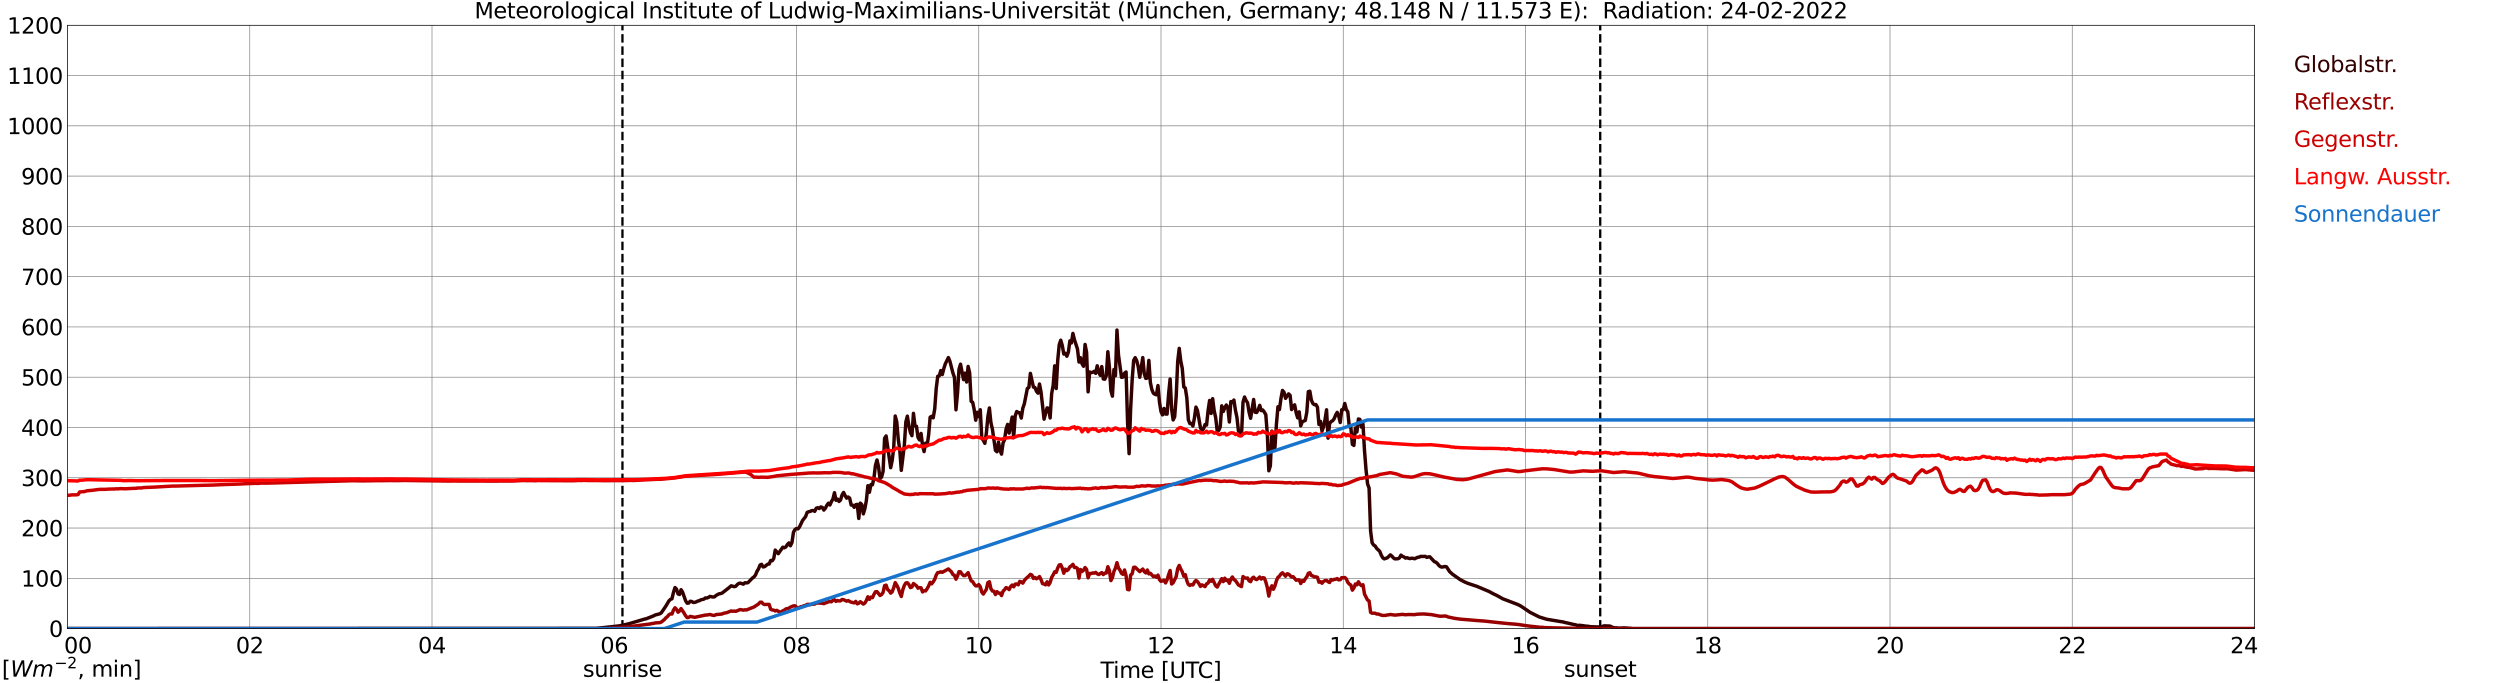 <?xml version="1.0" encoding="utf-8" standalone="no"?>
<!DOCTYPE svg PUBLIC "-//W3C//DTD SVG 1.1//EN"
  "http://www.w3.org/Graphics/SVG/1.1/DTD/svg11.dtd">
<svg xmlns:xlink="http://www.w3.org/1999/xlink" width="1085.4pt" height="296.64pt" viewBox="0 0 1085.4 296.64" xmlns="http://www.w3.org/2000/svg" version="1.1">
 <defs>
  <style type="text/css">*{stroke-linejoin: round; stroke-linecap: butt}</style>
 </defs>
 <g id="figure_1">
  <g id="patch_1">
   <path d="M 0 296.64 
L 1085.4 296.64 
L 1085.4 0 
L 0 0 
z
" style="fill: #ffffff"/>
  </g>
  <g id="axes_1">
   <g id="patch_2">
    <path d="M 29.306 272.909 
L 978.814 272.909 
L 978.814 10.976 
L 29.306 10.976 
z
" style="fill: #ffffff"/>
   </g>
   <g id="patch_3">
    <path d="M 978.814 272.909 
L 978.814 272.909 
L 978.814 10.976 
L 978.814 10.976 
z
" clip-path="url(#pac2c34f301)" style="fill: #d3d3d3; opacity: 0.25; stroke: #d3d3d3; stroke-linejoin: miter"/>
   </g>
   <g id="matplotlib.axis_1">
    <g id="xtick_1">
     <g id="line2d_1">
      <path d="M 29.306 272.909 
L 29.306 10.976 
" clip-path="url(#pac2c34f301)" style="fill: none; stroke: #808080; stroke-width: 0.3; stroke-linecap: square"/>
     </g>
     <g id="line2d_2"/>
     <g id="text_1">
      <!--    00 -->
      <g transform="translate(18.733 283.627) scale(0.095 -0.095)">
       <defs>
        <path id="DejaVuSans-20" transform="scale(0.016)"/>
        <path id="DejaVuSans-30" d="M 2034 4250 
Q 1547 4250 1301 3770 
Q 1056 3291 1056 2328 
Q 1056 1369 1301 889 
Q 1547 409 2034 409 
Q 2525 409 2770 889 
Q 3016 1369 3016 2328 
Q 3016 3291 2770 3770 
Q 2525 4250 2034 4250 
z
M 2034 4750 
Q 2819 4750 3233 4129 
Q 3647 3509 3647 2328 
Q 3647 1150 3233 529 
Q 2819 -91 2034 -91 
Q 1250 -91 836 529 
Q 422 1150 422 2328 
Q 422 3509 836 4129 
Q 1250 4750 2034 4750 
z
" transform="scale(0.016)"/>
       </defs>
       <use xlink:href="#DejaVuSans-20"/>
       <use xlink:href="#DejaVuSans-20" transform="translate(31.787 0)"/>
       <use xlink:href="#DejaVuSans-20" transform="translate(63.574 0)"/>
       <use xlink:href="#DejaVuSans-30" transform="translate(95.361 0)"/>
       <use xlink:href="#DejaVuSans-30" transform="translate(158.984 0)"/>
      </g>
     </g>
    </g>
    <g id="xtick_2">
     <g id="line2d_3">
      <path d="M 108.431 272.909 
L 108.431 10.976 
" clip-path="url(#pac2c34f301)" style="fill: none; stroke: #808080; stroke-width: 0.3; stroke-linecap: square"/>
     </g>
     <g id="line2d_4"/>
     <g id="text_2">
      <!-- 02 -->
      <g transform="translate(102.387 283.627) scale(0.095 -0.095)">
       <defs>
        <path id="DejaVuSans-32" d="M 1228 531 
L 3431 531 
L 3431 0 
L 469 0 
L 469 531 
Q 828 903 1448 1529 
Q 2069 2156 2228 2338 
Q 2531 2678 2651 2914 
Q 2772 3150 2772 3378 
Q 2772 3750 2511 3984 
Q 2250 4219 1831 4219 
Q 1534 4219 1204 4116 
Q 875 4013 500 3803 
L 500 4441 
Q 881 4594 1212 4672 
Q 1544 4750 1819 4750 
Q 2544 4750 2975 4387 
Q 3406 4025 3406 3419 
Q 3406 3131 3298 2873 
Q 3191 2616 2906 2266 
Q 2828 2175 2409 1742 
Q 1991 1309 1228 531 
z
" transform="scale(0.016)"/>
       </defs>
       <use xlink:href="#DejaVuSans-30"/>
       <use xlink:href="#DejaVuSans-32" transform="translate(63.623 0)"/>
      </g>
     </g>
    </g>
    <g id="xtick_3">
     <g id="line2d_5">
      <path d="M 187.557 272.909 
L 187.557 10.976 
" clip-path="url(#pac2c34f301)" style="fill: none; stroke: #808080; stroke-width: 0.3; stroke-linecap: square"/>
     </g>
     <g id="line2d_6"/>
     <g id="text_3">
      <!-- 04 -->
      <g transform="translate(181.513 283.627) scale(0.095 -0.095)">
       <defs>
        <path id="DejaVuSans-34" d="M 2419 4116 
L 825 1625 
L 2419 1625 
L 2419 4116 
z
M 2253 4666 
L 3047 4666 
L 3047 1625 
L 3713 1625 
L 3713 1100 
L 3047 1100 
L 3047 0 
L 2419 0 
L 2419 1100 
L 313 1100 
L 313 1709 
L 2253 4666 
z
" transform="scale(0.016)"/>
       </defs>
       <use xlink:href="#DejaVuSans-30"/>
       <use xlink:href="#DejaVuSans-34" transform="translate(63.623 0)"/>
      </g>
     </g>
    </g>
    <g id="xtick_4">
     <g id="line2d_7">
      <path d="M 266.683 272.909 
L 266.683 10.976 
" clip-path="url(#pac2c34f301)" style="fill: none; stroke: #808080; stroke-width: 0.3; stroke-linecap: square"/>
     </g>
     <g id="line2d_8"/>
     <g id="text_4">
      <!-- 06 -->
      <g transform="translate(260.638 283.627) scale(0.095 -0.095)">
       <defs>
        <path id="DejaVuSans-36" d="M 2113 2584 
Q 1688 2584 1439 2293 
Q 1191 2003 1191 1497 
Q 1191 994 1439 701 
Q 1688 409 2113 409 
Q 2538 409 2786 701 
Q 3034 994 3034 1497 
Q 3034 2003 2786 2293 
Q 2538 2584 2113 2584 
z
M 3366 4563 
L 3366 3988 
Q 3128 4100 2886 4159 
Q 2644 4219 2406 4219 
Q 1781 4219 1451 3797 
Q 1122 3375 1075 2522 
Q 1259 2794 1537 2939 
Q 1816 3084 2150 3084 
Q 2853 3084 3261 2657 
Q 3669 2231 3669 1497 
Q 3669 778 3244 343 
Q 2819 -91 2113 -91 
Q 1303 -91 875 529 
Q 447 1150 447 2328 
Q 447 3434 972 4092 
Q 1497 4750 2381 4750 
Q 2619 4750 2861 4703 
Q 3103 4656 3366 4563 
z
" transform="scale(0.016)"/>
       </defs>
       <use xlink:href="#DejaVuSans-30"/>
       <use xlink:href="#DejaVuSans-36" transform="translate(63.623 0)"/>
      </g>
     </g>
    </g>
    <g id="xtick_5">
     <g id="line2d_9">
      <path d="M 345.808 272.909 
L 345.808 10.976 
" clip-path="url(#pac2c34f301)" style="fill: none; stroke: #808080; stroke-width: 0.3; stroke-linecap: square"/>
     </g>
     <g id="line2d_10"/>
     <g id="text_5">
      <!-- 08 -->
      <g transform="translate(339.764 283.627) scale(0.095 -0.095)">
       <defs>
        <path id="DejaVuSans-38" d="M 2034 2216 
Q 1584 2216 1326 1975 
Q 1069 1734 1069 1313 
Q 1069 891 1326 650 
Q 1584 409 2034 409 
Q 2484 409 2743 651 
Q 3003 894 3003 1313 
Q 3003 1734 2745 1975 
Q 2488 2216 2034 2216 
z
M 1403 2484 
Q 997 2584 770 2862 
Q 544 3141 544 3541 
Q 544 4100 942 4425 
Q 1341 4750 2034 4750 
Q 2731 4750 3128 4425 
Q 3525 4100 3525 3541 
Q 3525 3141 3298 2862 
Q 3072 2584 2669 2484 
Q 3125 2378 3379 2068 
Q 3634 1759 3634 1313 
Q 3634 634 3220 271 
Q 2806 -91 2034 -91 
Q 1263 -91 848 271 
Q 434 634 434 1313 
Q 434 1759 690 2068 
Q 947 2378 1403 2484 
z
M 1172 3481 
Q 1172 3119 1398 2916 
Q 1625 2713 2034 2713 
Q 2441 2713 2670 2916 
Q 2900 3119 2900 3481 
Q 2900 3844 2670 4047 
Q 2441 4250 2034 4250 
Q 1625 4250 1398 4047 
Q 1172 3844 1172 3481 
z
" transform="scale(0.016)"/>
       </defs>
       <use xlink:href="#DejaVuSans-30"/>
       <use xlink:href="#DejaVuSans-38" transform="translate(63.623 0)"/>
      </g>
     </g>
    </g>
    <g id="xtick_6">
     <g id="line2d_11">
      <path d="M 424.934 272.909 
L 424.934 10.976 
" clip-path="url(#pac2c34f301)" style="fill: none; stroke: #808080; stroke-width: 0.3; stroke-linecap: square"/>
     </g>
     <g id="line2d_12"/>
     <g id="text_6">
      <!-- 10 -->
      <g transform="translate(418.89 283.627) scale(0.095 -0.095)">
       <defs>
        <path id="DejaVuSans-31" d="M 794 531 
L 1825 531 
L 1825 4091 
L 703 3866 
L 703 4441 
L 1819 4666 
L 2450 4666 
L 2450 531 
L 3481 531 
L 3481 0 
L 794 0 
L 794 531 
z
" transform="scale(0.016)"/>
       </defs>
       <use xlink:href="#DejaVuSans-31"/>
       <use xlink:href="#DejaVuSans-30" transform="translate(63.623 0)"/>
      </g>
     </g>
    </g>
    <g id="xtick_7">
     <g id="line2d_13">
      <path d="M 504.06 272.909 
L 504.06 10.976 
" clip-path="url(#pac2c34f301)" style="fill: none; stroke: #808080; stroke-width: 0.3; stroke-linecap: square"/>
     </g>
     <g id="line2d_14"/>
     <g id="text_7">
      <!-- 12 -->
      <g transform="translate(498.015 283.627) scale(0.095 -0.095)">
       <use xlink:href="#DejaVuSans-31"/>
       <use xlink:href="#DejaVuSans-32" transform="translate(63.623 0)"/>
      </g>
     </g>
    </g>
    <g id="xtick_8">
     <g id="line2d_15">
      <path d="M 583.185 272.909 
L 583.185 10.976 
" clip-path="url(#pac2c34f301)" style="fill: none; stroke: #808080; stroke-width: 0.3; stroke-linecap: square"/>
     </g>
     <g id="line2d_16"/>
     <g id="text_8">
      <!-- 14 -->
      <g transform="translate(577.141 283.627) scale(0.095 -0.095)">
       <use xlink:href="#DejaVuSans-31"/>
       <use xlink:href="#DejaVuSans-34" transform="translate(63.623 0)"/>
      </g>
     </g>
    </g>
    <g id="xtick_9">
     <g id="line2d_17">
      <path d="M 662.311 272.909 
L 662.311 10.976 
" clip-path="url(#pac2c34f301)" style="fill: none; stroke: #808080; stroke-width: 0.3; stroke-linecap: square"/>
     </g>
     <g id="line2d_18"/>
     <g id="text_9">
      <!-- 16 -->
      <g transform="translate(656.267 283.627) scale(0.095 -0.095)">
       <use xlink:href="#DejaVuSans-31"/>
       <use xlink:href="#DejaVuSans-36" transform="translate(63.623 0)"/>
      </g>
     </g>
    </g>
    <g id="xtick_10">
     <g id="line2d_19">
      <path d="M 741.437 272.909 
L 741.437 10.976 
" clip-path="url(#pac2c34f301)" style="fill: none; stroke: #808080; stroke-width: 0.3; stroke-linecap: square"/>
     </g>
     <g id="line2d_20"/>
     <g id="text_10">
      <!-- 18 -->
      <g transform="translate(735.392 283.627) scale(0.095 -0.095)">
       <use xlink:href="#DejaVuSans-31"/>
       <use xlink:href="#DejaVuSans-38" transform="translate(63.623 0)"/>
      </g>
     </g>
    </g>
    <g id="xtick_11">
     <g id="line2d_21">
      <path d="M 820.562 272.909 
L 820.562 10.976 
" clip-path="url(#pac2c34f301)" style="fill: none; stroke: #808080; stroke-width: 0.3; stroke-linecap: square"/>
     </g>
     <g id="line2d_22"/>
     <g id="text_11">
      <!-- 20 -->
      <g transform="translate(814.518 283.627) scale(0.095 -0.095)">
       <use xlink:href="#DejaVuSans-32"/>
       <use xlink:href="#DejaVuSans-30" transform="translate(63.623 0)"/>
      </g>
     </g>
    </g>
    <g id="xtick_12">
     <g id="line2d_23">
      <path d="M 899.688 272.909 
L 899.688 10.976 
" clip-path="url(#pac2c34f301)" style="fill: none; stroke: #808080; stroke-width: 0.3; stroke-linecap: square"/>
     </g>
     <g id="line2d_24"/>
     <g id="text_12">
      <!-- 22 -->
      <g transform="translate(893.644 283.627) scale(0.095 -0.095)">
       <use xlink:href="#DejaVuSans-32"/>
       <use xlink:href="#DejaVuSans-32" transform="translate(63.623 0)"/>
      </g>
     </g>
    </g>
    <g id="xtick_13">
     <g id="line2d_25">
      <path d="M 978.814 272.909 
L 978.814 10.976 
" clip-path="url(#pac2c34f301)" style="fill: none; stroke: #808080; stroke-width: 0.3; stroke-linecap: square"/>
     </g>
     <g id="line2d_26"/>
     <g id="text_13">
      <!-- 24    -->
      <g transform="translate(968.241 283.627) scale(0.095 -0.095)">
       <use xlink:href="#DejaVuSans-32"/>
       <use xlink:href="#DejaVuSans-34" transform="translate(63.623 0)"/>
       <use xlink:href="#DejaVuSans-20" transform="translate(127.246 0)"/>
       <use xlink:href="#DejaVuSans-20" transform="translate(159.033 0)"/>
       <use xlink:href="#DejaVuSans-20" transform="translate(190.82 0)"/>
      </g>
     </g>
    </g>
    <g id="text_14">
     <!-- Time [UTC] -->
     <g transform="translate(477.806 294.322) scale(0.095 -0.095)">
      <defs>
       <path id="DejaVuSans-54" d="M -19 4666 
L 3928 4666 
L 3928 4134 
L 2272 4134 
L 2272 0 
L 1638 0 
L 1638 4134 
L -19 4134 
L -19 4666 
z
" transform="scale(0.016)"/>
       <path id="DejaVuSans-69" d="M 603 3500 
L 1178 3500 
L 1178 0 
L 603 0 
L 603 3500 
z
M 603 4863 
L 1178 4863 
L 1178 4134 
L 603 4134 
L 603 4863 
z
" transform="scale(0.016)"/>
       <path id="DejaVuSans-6d" d="M 3328 2828 
Q 3544 3216 3844 3400 
Q 4144 3584 4550 3584 
Q 5097 3584 5394 3201 
Q 5691 2819 5691 2113 
L 5691 0 
L 5113 0 
L 5113 2094 
Q 5113 2597 4934 2840 
Q 4756 3084 4391 3084 
Q 3944 3084 3684 2787 
Q 3425 2491 3425 1978 
L 3425 0 
L 2847 0 
L 2847 2094 
Q 2847 2600 2669 2842 
Q 2491 3084 2119 3084 
Q 1678 3084 1418 2786 
Q 1159 2488 1159 1978 
L 1159 0 
L 581 0 
L 581 3500 
L 1159 3500 
L 1159 2956 
Q 1356 3278 1631 3431 
Q 1906 3584 2284 3584 
Q 2666 3584 2933 3390 
Q 3200 3197 3328 2828 
z
" transform="scale(0.016)"/>
       <path id="DejaVuSans-65" d="M 3597 1894 
L 3597 1613 
L 953 1613 
Q 991 1019 1311 708 
Q 1631 397 2203 397 
Q 2534 397 2845 478 
Q 3156 559 3463 722 
L 3463 178 
Q 3153 47 2828 -22 
Q 2503 -91 2169 -91 
Q 1331 -91 842 396 
Q 353 884 353 1716 
Q 353 2575 817 3079 
Q 1281 3584 2069 3584 
Q 2775 3584 3186 3129 
Q 3597 2675 3597 1894 
z
M 3022 2063 
Q 3016 2534 2758 2815 
Q 2500 3097 2075 3097 
Q 1594 3097 1305 2825 
Q 1016 2553 972 2059 
L 3022 2063 
z
" transform="scale(0.016)"/>
       <path id="DejaVuSans-5b" d="M 550 4863 
L 1875 4863 
L 1875 4416 
L 1125 4416 
L 1125 -397 
L 1875 -397 
L 1875 -844 
L 550 -844 
L 550 4863 
z
" transform="scale(0.016)"/>
       <path id="DejaVuSans-55" d="M 556 4666 
L 1191 4666 
L 1191 1831 
Q 1191 1081 1462 751 
Q 1734 422 2344 422 
Q 2950 422 3222 751 
Q 3494 1081 3494 1831 
L 3494 4666 
L 4128 4666 
L 4128 1753 
Q 4128 841 3676 375 
Q 3225 -91 2344 -91 
Q 1459 -91 1007 375 
Q 556 841 556 1753 
L 556 4666 
z
" transform="scale(0.016)"/>
       <path id="DejaVuSans-43" d="M 4122 4306 
L 4122 3641 
Q 3803 3938 3442 4084 
Q 3081 4231 2675 4231 
Q 1875 4231 1450 3742 
Q 1025 3253 1025 2328 
Q 1025 1406 1450 917 
Q 1875 428 2675 428 
Q 3081 428 3442 575 
Q 3803 722 4122 1019 
L 4122 359 
Q 3791 134 3420 21 
Q 3050 -91 2638 -91 
Q 1578 -91 968 557 
Q 359 1206 359 2328 
Q 359 3453 968 4101 
Q 1578 4750 2638 4750 
Q 3056 4750 3426 4639 
Q 3797 4528 4122 4306 
z
" transform="scale(0.016)"/>
       <path id="DejaVuSans-5d" d="M 1947 4863 
L 1947 -844 
L 622 -844 
L 622 -397 
L 1369 -397 
L 1369 4416 
L 622 4416 
L 622 4863 
L 1947 4863 
z
" transform="scale(0.016)"/>
      </defs>
      <use xlink:href="#DejaVuSans-54"/>
      <use xlink:href="#DejaVuSans-69" transform="translate(57.959 0)"/>
      <use xlink:href="#DejaVuSans-6d" transform="translate(85.742 0)"/>
      <use xlink:href="#DejaVuSans-65" transform="translate(183.154 0)"/>
      <use xlink:href="#DejaVuSans-20" transform="translate(244.678 0)"/>
      <use xlink:href="#DejaVuSans-5b" transform="translate(276.465 0)"/>
      <use xlink:href="#DejaVuSans-55" transform="translate(315.479 0)"/>
      <use xlink:href="#DejaVuSans-54" transform="translate(388.672 0)"/>
      <use xlink:href="#DejaVuSans-43" transform="translate(443.881 0)"/>
      <use xlink:href="#DejaVuSans-5d" transform="translate(513.705 0)"/>
     </g>
    </g>
   </g>
   <g id="matplotlib.axis_2">
    <g id="ytick_1">
     <g id="line2d_27">
      <path d="M 29.306 272.909 
L 978.814 272.909 
" clip-path="url(#pac2c34f301)" style="fill: none; stroke: #808080; stroke-width: 0.3; stroke-linecap: square"/>
     </g>
     <g id="line2d_28"/>
     <g id="text_15">
      <!-- 0 -->
      <g transform="translate(21.261 276.518) scale(0.095 -0.095)">
       <use xlink:href="#DejaVuSans-30"/>
      </g>
     </g>
    </g>
    <g id="ytick_2">
     <g id="line2d_29">
      <path d="M 29.306 251.081 
L 978.814 251.081 
" clip-path="url(#pac2c34f301)" style="fill: none; stroke: #808080; stroke-width: 0.3; stroke-linecap: square"/>
     </g>
     <g id="line2d_30"/>
     <g id="text_16">
      <!-- 100 -->
      <g transform="translate(9.173 254.69) scale(0.095 -0.095)">
       <use xlink:href="#DejaVuSans-31"/>
       <use xlink:href="#DejaVuSans-30" transform="translate(63.623 0)"/>
       <use xlink:href="#DejaVuSans-30" transform="translate(127.246 0)"/>
      </g>
     </g>
    </g>
    <g id="ytick_3">
     <g id="line2d_31">
      <path d="M 29.306 229.253 
L 978.814 229.253 
" clip-path="url(#pac2c34f301)" style="fill: none; stroke: #808080; stroke-width: 0.3; stroke-linecap: square"/>
     </g>
     <g id="line2d_32"/>
     <g id="text_17">
      <!-- 200 -->
      <g transform="translate(9.173 232.863) scale(0.095 -0.095)">
       <use xlink:href="#DejaVuSans-32"/>
       <use xlink:href="#DejaVuSans-30" transform="translate(63.623 0)"/>
       <use xlink:href="#DejaVuSans-30" transform="translate(127.246 0)"/>
      </g>
     </g>
    </g>
    <g id="ytick_4">
     <g id="line2d_33">
      <path d="M 29.306 207.426 
L 978.814 207.426 
" clip-path="url(#pac2c34f301)" style="fill: none; stroke: #808080; stroke-width: 0.3; stroke-linecap: square"/>
     </g>
     <g id="line2d_34"/>
     <g id="text_18">
      <!-- 300 -->
      <g transform="translate(9.173 211.035) scale(0.095 -0.095)">
       <defs>
        <path id="DejaVuSans-33" d="M 2597 2516 
Q 3050 2419 3304 2112 
Q 3559 1806 3559 1356 
Q 3559 666 3084 287 
Q 2609 -91 1734 -91 
Q 1441 -91 1130 -33 
Q 819 25 488 141 
L 488 750 
Q 750 597 1062 519 
Q 1375 441 1716 441 
Q 2309 441 2620 675 
Q 2931 909 2931 1356 
Q 2931 1769 2642 2001 
Q 2353 2234 1838 2234 
L 1294 2234 
L 1294 2753 
L 1863 2753 
Q 2328 2753 2575 2939 
Q 2822 3125 2822 3475 
Q 2822 3834 2567 4026 
Q 2313 4219 1838 4219 
Q 1578 4219 1281 4162 
Q 984 4106 628 3988 
L 628 4550 
Q 988 4650 1302 4700 
Q 1616 4750 1894 4750 
Q 2613 4750 3031 4423 
Q 3450 4097 3450 3541 
Q 3450 3153 3228 2886 
Q 3006 2619 2597 2516 
z
" transform="scale(0.016)"/>
       </defs>
       <use xlink:href="#DejaVuSans-33"/>
       <use xlink:href="#DejaVuSans-30" transform="translate(63.623 0)"/>
       <use xlink:href="#DejaVuSans-30" transform="translate(127.246 0)"/>
      </g>
     </g>
    </g>
    <g id="ytick_5">
     <g id="line2d_35">
      <path d="M 29.306 185.598 
L 978.814 185.598 
" clip-path="url(#pac2c34f301)" style="fill: none; stroke: #808080; stroke-width: 0.3; stroke-linecap: square"/>
     </g>
     <g id="line2d_36"/>
     <g id="text_19">
      <!-- 400 -->
      <g transform="translate(9.173 189.207) scale(0.095 -0.095)">
       <use xlink:href="#DejaVuSans-34"/>
       <use xlink:href="#DejaVuSans-30" transform="translate(63.623 0)"/>
       <use xlink:href="#DejaVuSans-30" transform="translate(127.246 0)"/>
      </g>
     </g>
    </g>
    <g id="ytick_6">
     <g id="line2d_37">
      <path d="M 29.306 163.77 
L 978.814 163.77 
" clip-path="url(#pac2c34f301)" style="fill: none; stroke: #808080; stroke-width: 0.3; stroke-linecap: square"/>
     </g>
     <g id="line2d_38"/>
     <g id="text_20">
      <!-- 500 -->
      <g transform="translate(9.173 167.379) scale(0.095 -0.095)">
       <defs>
        <path id="DejaVuSans-35" d="M 691 4666 
L 3169 4666 
L 3169 4134 
L 1269 4134 
L 1269 2991 
Q 1406 3038 1543 3061 
Q 1681 3084 1819 3084 
Q 2600 3084 3056 2656 
Q 3513 2228 3513 1497 
Q 3513 744 3044 326 
Q 2575 -91 1722 -91 
Q 1428 -91 1123 -41 
Q 819 9 494 109 
L 494 744 
Q 775 591 1075 516 
Q 1375 441 1709 441 
Q 2250 441 2565 725 
Q 2881 1009 2881 1497 
Q 2881 1984 2565 2268 
Q 2250 2553 1709 2553 
Q 1456 2553 1204 2497 
Q 953 2441 691 2322 
L 691 4666 
z
" transform="scale(0.016)"/>
       </defs>
       <use xlink:href="#DejaVuSans-35"/>
       <use xlink:href="#DejaVuSans-30" transform="translate(63.623 0)"/>
       <use xlink:href="#DejaVuSans-30" transform="translate(127.246 0)"/>
      </g>
     </g>
    </g>
    <g id="ytick_7">
     <g id="line2d_39">
      <path d="M 29.306 141.942 
L 978.814 141.942 
" clip-path="url(#pac2c34f301)" style="fill: none; stroke: #808080; stroke-width: 0.3; stroke-linecap: square"/>
     </g>
     <g id="line2d_40"/>
     <g id="text_21">
      <!-- 600 -->
      <g transform="translate(9.173 145.551) scale(0.095 -0.095)">
       <use xlink:href="#DejaVuSans-36"/>
       <use xlink:href="#DejaVuSans-30" transform="translate(63.623 0)"/>
       <use xlink:href="#DejaVuSans-30" transform="translate(127.246 0)"/>
      </g>
     </g>
    </g>
    <g id="ytick_8">
     <g id="line2d_41">
      <path d="M 29.306 120.114 
L 978.814 120.114 
" clip-path="url(#pac2c34f301)" style="fill: none; stroke: #808080; stroke-width: 0.3; stroke-linecap: square"/>
     </g>
     <g id="line2d_42"/>
     <g id="text_22">
      <!-- 700 -->
      <g transform="translate(9.173 123.724) scale(0.095 -0.095)">
       <defs>
        <path id="DejaVuSans-37" d="M 525 4666 
L 3525 4666 
L 3525 4397 
L 1831 0 
L 1172 0 
L 2766 4134 
L 525 4134 
L 525 4666 
z
" transform="scale(0.016)"/>
       </defs>
       <use xlink:href="#DejaVuSans-37"/>
       <use xlink:href="#DejaVuSans-30" transform="translate(63.623 0)"/>
       <use xlink:href="#DejaVuSans-30" transform="translate(127.246 0)"/>
      </g>
     </g>
    </g>
    <g id="ytick_9">
     <g id="line2d_43">
      <path d="M 29.306 98.287 
L 978.814 98.287 
" clip-path="url(#pac2c34f301)" style="fill: none; stroke: #808080; stroke-width: 0.3; stroke-linecap: square"/>
     </g>
     <g id="line2d_44"/>
     <g id="text_23">
      <!-- 800 -->
      <g transform="translate(9.173 101.896) scale(0.095 -0.095)">
       <use xlink:href="#DejaVuSans-38"/>
       <use xlink:href="#DejaVuSans-30" transform="translate(63.623 0)"/>
       <use xlink:href="#DejaVuSans-30" transform="translate(127.246 0)"/>
      </g>
     </g>
    </g>
    <g id="ytick_10">
     <g id="line2d_45">
      <path d="M 29.306 76.459 
L 978.814 76.459 
" clip-path="url(#pac2c34f301)" style="fill: none; stroke: #808080; stroke-width: 0.3; stroke-linecap: square"/>
     </g>
     <g id="line2d_46"/>
     <g id="text_24">
      <!-- 900 -->
      <g transform="translate(9.173 80.068) scale(0.095 -0.095)">
       <defs>
        <path id="DejaVuSans-39" d="M 703 97 
L 703 672 
Q 941 559 1184 500 
Q 1428 441 1663 441 
Q 2288 441 2617 861 
Q 2947 1281 2994 2138 
Q 2813 1869 2534 1725 
Q 2256 1581 1919 1581 
Q 1219 1581 811 2004 
Q 403 2428 403 3163 
Q 403 3881 828 4315 
Q 1253 4750 1959 4750 
Q 2769 4750 3195 4129 
Q 3622 3509 3622 2328 
Q 3622 1225 3098 567 
Q 2575 -91 1691 -91 
Q 1453 -91 1209 -44 
Q 966 3 703 97 
z
M 1959 2075 
Q 2384 2075 2632 2365 
Q 2881 2656 2881 3163 
Q 2881 3666 2632 3958 
Q 2384 4250 1959 4250 
Q 1534 4250 1286 3958 
Q 1038 3666 1038 3163 
Q 1038 2656 1286 2365 
Q 1534 2075 1959 2075 
z
" transform="scale(0.016)"/>
       </defs>
       <use xlink:href="#DejaVuSans-39"/>
       <use xlink:href="#DejaVuSans-30" transform="translate(63.623 0)"/>
       <use xlink:href="#DejaVuSans-30" transform="translate(127.246 0)"/>
      </g>
     </g>
    </g>
    <g id="ytick_11">
     <g id="line2d_47">
      <path d="M 29.306 54.631 
L 978.814 54.631 
" clip-path="url(#pac2c34f301)" style="fill: none; stroke: #808080; stroke-width: 0.3; stroke-linecap: square"/>
     </g>
     <g id="line2d_48"/>
     <g id="text_25">
      <!-- 1000 -->
      <g transform="translate(3.128 58.24) scale(0.095 -0.095)">
       <use xlink:href="#DejaVuSans-31"/>
       <use xlink:href="#DejaVuSans-30" transform="translate(63.623 0)"/>
       <use xlink:href="#DejaVuSans-30" transform="translate(127.246 0)"/>
       <use xlink:href="#DejaVuSans-30" transform="translate(190.869 0)"/>
      </g>
     </g>
    </g>
    <g id="ytick_12">
     <g id="line2d_49">
      <path d="M 29.306 32.803 
L 978.814 32.803 
" clip-path="url(#pac2c34f301)" style="fill: none; stroke: #808080; stroke-width: 0.3; stroke-linecap: square"/>
     </g>
     <g id="line2d_50"/>
     <g id="text_26">
      <!-- 1100 -->
      <g transform="translate(3.128 36.413) scale(0.095 -0.095)">
       <use xlink:href="#DejaVuSans-31"/>
       <use xlink:href="#DejaVuSans-31" transform="translate(63.623 0)"/>
       <use xlink:href="#DejaVuSans-30" transform="translate(127.246 0)"/>
       <use xlink:href="#DejaVuSans-30" transform="translate(190.869 0)"/>
      </g>
     </g>
    </g>
    <g id="ytick_13">
     <g id="line2d_51">
      <path d="M 29.306 10.976 
L 978.814 10.976 
" clip-path="url(#pac2c34f301)" style="fill: none; stroke: #808080; stroke-width: 0.3; stroke-linecap: square"/>
     </g>
     <g id="line2d_52"/>
     <g id="text_27">
      <!-- 1200 -->
      <g transform="translate(3.128 14.585) scale(0.095 -0.095)">
       <use xlink:href="#DejaVuSans-31"/>
       <use xlink:href="#DejaVuSans-32" transform="translate(63.623 0)"/>
       <use xlink:href="#DejaVuSans-30" transform="translate(127.246 0)"/>
       <use xlink:href="#DejaVuSans-30" transform="translate(190.869 0)"/>
      </g>
     </g>
    </g>
   </g>
   <g id="line2d_53">
    <path d="M 270.243 272.909 
L 270.243 10.976 
" clip-path="url(#pac2c34f301)" style="fill: none; stroke-dasharray: 3.7,1.6; stroke-dashoffset: 0; stroke: #000000"/>
   </g>
   <g id="line2d_54">
    <path d="M 694.753 272.909 
L 694.753 10.976 
" clip-path="url(#pac2c34f301)" style="fill: none; stroke-dasharray: 3.7,1.6; stroke-dashoffset: 0; stroke: #000000"/>
   </g>
   <g id="line2d_55">
    <path d="M 29.306 272.909 
L 258.77 272.832 
L 260.748 272.61 
L 262.067 272.468 
L 268.661 271.758 
L 269.98 271.514 
L 271.298 271.211 
L 273.277 270.746 
L 279.87 268.779 
L 280.53 268.657 
L 283.827 267.36 
L 284.486 266.996 
L 286.464 266.489 
L 287.124 266.042 
L 289.102 263.123 
L 290.42 260.895 
L 291.08 260.247 
L 291.739 259.963 
L 292.399 257.167 
L 293.058 255.1 
L 293.717 255.767 
L 294.377 257.854 
L 295.036 258.099 
L 295.696 256.032 
L 296.355 257.106 
L 297.674 260.853 
L 298.333 261.888 
L 298.992 261.827 
L 299.652 261.037 
L 300.311 261.137 
L 300.971 261.563 
L 301.63 261.523 
L 302.289 261.301 
L 302.949 260.956 
L 303.608 260.834 
L 304.267 260.428 
L 305.586 260.124 
L 306.246 259.598 
L 306.905 259.638 
L 307.564 259.376 
L 308.224 258.95 
L 309.543 259.192 
L 310.202 259.131 
L 310.861 258.524 
L 312.18 257.815 
L 312.839 257.712 
L 313.499 257.49 
L 316.136 255.442 
L 317.455 254.329 
L 318.774 254.713 
L 319.433 254.532 
L 320.093 253.801 
L 320.752 253.314 
L 321.411 253.152 
L 322.73 253.62 
L 323.39 253.011 
L 324.049 253.072 
L 324.708 252.991 
L 326.686 250.944 
L 327.346 250.479 
L 328.005 249.647 
L 328.665 248.045 
L 329.324 246.971 
L 329.983 245.31 
L 330.643 245.006 
L 331.302 246.141 
L 331.961 246.019 
L 333.28 244.945 
L 333.94 244.884 
L 334.599 243.343 
L 335.258 243.465 
L 335.918 242.533 
L 336.577 238.825 
L 337.896 240.385 
L 339.874 237.567 
L 340.533 237.832 
L 341.193 237.445 
L 341.852 236.413 
L 342.512 235.723 
L 343.171 236.939 
L 343.83 235.562 
L 344.49 231.082 
L 345.149 229.886 
L 345.808 229.48 
L 346.468 229.603 
L 347.127 228.751 
L 348.446 225.955 
L 349.765 224.272 
L 350.424 222.489 
L 351.083 222.164 
L 351.743 222.044 
L 352.402 221.699 
L 353.062 221.638 
L 353.721 222.002 
L 354.38 220.644 
L 355.04 220.422 
L 355.699 220.786 
L 356.359 220.097 
L 357.018 220.3 
L 357.677 221.454 
L 358.337 220.644 
L 358.996 219.367 
L 359.655 218.475 
L 360.315 219.245 
L 360.974 217.765 
L 361.634 216.652 
L 362.293 213.915 
L 362.952 217.198 
L 363.612 216.691 
L 364.271 217.706 
L 364.93 217.078 
L 365.59 214.908 
L 366.249 213.795 
L 366.909 215.172 
L 367.568 216.266 
L 368.227 215.781 
L 368.887 216.288 
L 369.546 219.245 
L 370.206 219.326 
L 370.865 220.26 
L 371.524 219.125 
L 372.184 218.983 
L 372.843 225.082 
L 373.502 218.435 
L 374.162 219.042 
L 374.821 223.096 
L 375.481 220.867 
L 376.14 217.34 
L 376.799 210.876 
L 377.459 213.712 
L 378.118 210.39 
L 378.777 210.47 
L 379.437 207.471 
L 380.096 201.999 
L 380.756 199.707 
L 381.415 202.586 
L 382.074 207.794 
L 382.734 207.146 
L 383.393 204.695 
L 384.053 190.284 
L 384.712 189.271 
L 386.69 203.053 
L 387.349 199.932 
L 388.009 194.56 
L 388.668 180.617 
L 389.328 183.109 
L 389.987 190.668 
L 390.646 195.37 
L 391.306 204.208 
L 392.624 193.344 
L 393.284 183.171 
L 393.943 180.678 
L 394.603 184.853 
L 395.262 187.791 
L 395.921 189.149 
L 396.581 179.462 
L 397.24 184.832 
L 397.899 185.096 
L 398.559 189.9 
L 399.218 190.994 
L 399.878 188.176 
L 400.537 193.386 
L 401.196 196.06 
L 401.856 192.393 
L 402.515 193.528 
L 403.175 188.785 
L 403.834 181.143 
L 404.493 180.739 
L 405.153 181.407 
L 405.812 177.637 
L 406.471 168.638 
L 407.131 163.349 
L 407.79 163.187 
L 408.45 160.876 
L 409.109 162.6 
L 409.768 160.005 
L 410.428 157.938 
L 411.746 155.242 
L 412.406 156.822 
L 413.725 161.971 
L 414.384 163.816 
L 415.043 177.921 
L 415.703 170.849 
L 416.362 160.35 
L 417.022 158.121 
L 418.34 164.809 
L 419 162.011 
L 419.659 165.861 
L 420.318 159.092 
L 420.978 161.849 
L 421.637 174.232 
L 422.297 174.658 
L 422.956 177.86 
L 423.615 182.441 
L 424.275 178.995 
L 424.934 180.881 
L 425.593 177.901 
L 426.253 190.203 
L 426.912 191.175 
L 427.572 192.474 
L 428.231 188.115 
L 428.89 180.962 
L 429.55 177.131 
L 430.209 183.454 
L 430.869 186.373 
L 432.187 195.534 
L 432.847 196.141 
L 433.506 191.945 
L 434.165 195.473 
L 434.825 197.156 
L 435.484 192.332 
L 436.144 190.871 
L 436.803 186.27 
L 437.462 184.264 
L 438.122 188.034 
L 439.44 181.084 
L 440.1 190 
L 440.759 180.556 
L 441.419 178.672 
L 442.078 179.056 
L 442.737 179.259 
L 443.397 181.509 
L 444.056 177.253 
L 444.716 175.347 
L 446.034 168.659 
L 446.694 168.234 
L 447.353 162.113 
L 448.672 168.05 
L 449.331 168.253 
L 449.991 169.875 
L 450.65 170.685 
L 451.309 166.734 
L 451.969 170.179 
L 453.287 181.974 
L 454.606 177.089 
L 455.266 177.292 
L 455.925 181.448 
L 456.584 170.93 
L 457.244 167.26 
L 457.903 158.83 
L 458.563 168.679 
L 459.222 156.418 
L 459.881 149.628 
L 460.541 147.703 
L 461.2 149.992 
L 461.859 153.723 
L 462.519 153.378 
L 463.178 154.655 
L 463.838 152.911 
L 464.497 148.006 
L 465.156 148.899 
L 465.816 144.765 
L 466.475 147.48 
L 467.794 151.514 
L 468.453 157.187 
L 469.113 155.303 
L 469.772 157.957 
L 470.431 159.012 
L 471.091 149.547 
L 471.75 152.933 
L 472.409 170.118 
L 473.069 161.485 
L 473.728 161.788 
L 474.388 161.646 
L 475.047 161.221 
L 475.706 162.091 
L 476.366 158.809 
L 477.025 161.607 
L 477.685 162.943 
L 478.344 159.153 
L 479.003 164.525 
L 479.663 164.626 
L 480.322 163.065 
L 480.981 152.708 
L 481.641 159.256 
L 482.3 169.55 
L 482.96 172.003 
L 483.619 160.43 
L 484.278 163.126 
L 484.938 143.304 
L 485.597 154.068 
L 486.916 163.816 
L 487.575 163.694 
L 488.235 162.011 
L 488.894 161.504 
L 489.553 183.577 
L 490.213 196.953 
L 490.872 177.596 
L 491.532 164.971 
L 492.191 156.477 
L 492.85 155.283 
L 493.51 156.58 
L 494.169 159.195 
L 494.828 163.794 
L 496.147 155.262 
L 496.807 162.294 
L 497.466 164.3 
L 498.125 164.1 
L 498.785 156.477 
L 499.444 166.106 
L 500.103 169.185 
L 500.763 170.727 
L 501.422 171.191 
L 502.082 171.394 
L 502.741 167.402 
L 503.4 174.658 
L 504.06 178.711 
L 504.719 180.11 
L 505.379 177.334 
L 506.038 179.785 
L 506.697 179.785 
L 507.357 171.071 
L 508.016 164.545 
L 508.675 177.637 
L 509.335 182.319 
L 509.994 180.9 
L 510.654 172.206 
L 511.313 156.864 
L 511.972 151.25 
L 512.632 156.702 
L 513.291 159.944 
L 513.95 167.989 
L 514.61 168.476 
L 515.269 172.671 
L 515.929 182.278 
L 516.588 183.88 
L 517.247 183.86 
L 517.907 184.973 
L 518.566 181.529 
L 519.226 176.747 
L 519.885 178.185 
L 521.204 185.805 
L 521.863 186.757 
L 522.522 186.189 
L 523.182 184.325 
L 523.841 184.548 
L 524.501 178.246 
L 525.16 173.868 
L 525.819 179.501 
L 526.479 173.097 
L 527.138 178.285 
L 527.797 181.306 
L 528.457 187.102 
L 529.116 186.879 
L 529.776 185.36 
L 530.435 176.199 
L 531.094 178.65 
L 531.754 177.089 
L 532.413 175.834 
L 533.073 176.867 
L 533.732 183.21 
L 534.391 174.354 
L 535.051 174.699 
L 535.71 173.684 
L 536.369 178.063 
L 537.029 181.245 
L 537.688 187.121 
L 538.348 187.427 
L 539.007 189.108 
L 539.666 174.597 
L 540.326 172.368 
L 540.985 173.868 
L 541.644 174.861 
L 542.304 179.015 
L 542.963 181.59 
L 544.282 173.442 
L 544.941 178.975 
L 545.601 179.076 
L 546.26 177.879 
L 546.919 175.996 
L 547.579 178.266 
L 548.238 178.002 
L 548.898 178.894 
L 549.557 180.029 
L 550.216 188.481 
L 550.876 204.389 
L 551.535 202.241 
L 552.195 187.182 
L 552.854 194.58 
L 553.513 194.479 
L 554.173 184.203 
L 554.832 176.605 
L 555.491 177.799 
L 556.151 172.955 
L 556.81 169.511 
L 557.47 170.301 
L 558.129 172.935 
L 559.448 171.01 
L 560.107 171.639 
L 560.766 177.821 
L 561.426 176.685 
L 562.085 175.773 
L 562.745 179.239 
L 563.404 181.426 
L 564.063 178.814 
L 564.723 184.893 
L 565.382 183.109 
L 566.701 182.522 
L 567.36 178.956 
L 568.02 170.037 
L 568.679 169.856 
L 569.338 173.684 
L 569.998 175.186 
L 570.657 175.712 
L 571.317 175.651 
L 571.976 176.747 
L 572.635 184.264 
L 573.295 182.948 
L 573.954 187.163 
L 574.613 185.338 
L 575.273 182.217 
L 575.932 177.921 
L 576.592 190.223 
L 577.251 183.9 
L 577.91 183.029 
L 578.57 182.684 
L 579.229 181.813 
L 579.889 180.211 
L 580.548 179.036 
L 581.207 180.597 
L 581.867 183.435 
L 582.526 177.921 
L 583.185 177.84 
L 583.845 175.186 
L 584.504 177.779 
L 585.164 178.814 
L 585.823 185.279 
L 586.482 185.502 
L 587.142 192.919 
L 587.801 193.386 
L 588.46 185.805 
L 589.12 187.527 
L 589.779 181.894 
L 590.439 182.116 
L 591.098 185.441 
L 591.757 184.164 
L 592.417 195.676 
L 593.076 203.985 
L 593.736 210.064 
L 594.395 211.87 
L 595.054 230.535 
L 595.714 235.642 
L 596.373 236.635 
L 597.032 237.041 
L 597.692 238.094 
L 599.011 239.351 
L 599.67 240.973 
L 600.329 242.169 
L 600.989 242.634 
L 602.307 242.188 
L 603.626 240.911 
L 604.286 241.418 
L 604.945 242.188 
L 605.604 242.656 
L 606.923 242.573 
L 607.582 242.25 
L 608.242 241.012 
L 608.901 241.54 
L 609.561 241.804 
L 610.22 242.311 
L 610.879 242.127 
L 611.539 242.391 
L 612.198 242.514 
L 612.858 242.35 
L 613.517 242.411 
L 614.176 242.594 
L 615.495 241.946 
L 616.154 241.885 
L 616.814 241.54 
L 617.473 241.601 
L 618.792 241.54 
L 619.451 241.985 
L 620.111 241.804 
L 620.77 241.743 
L 622.748 243.85 
L 623.408 244.094 
L 624.067 244.661 
L 624.726 245.513 
L 625.386 246.039 
L 626.045 246.222 
L 627.364 245.958 
L 628.023 246.1 
L 629.342 248.147 
L 630.661 249.344 
L 633.958 251.653 
L 635.936 252.688 
L 637.255 253.255 
L 641.211 254.571 
L 646.486 256.8 
L 648.464 257.876 
L 649.783 258.483 
L 651.761 259.579 
L 652.42 259.963 
L 659.014 262.475 
L 660.333 263.165 
L 664.289 265.841 
L 668.246 267.847 
L 671.542 268.86 
L 677.477 269.853 
L 678.796 270.056 
L 679.455 270.279 
L 680.774 270.543 
L 683.411 271.171 
L 684.071 271.272 
L 684.73 271.514 
L 686.049 271.494 
L 688.686 271.859 
L 689.346 271.881 
L 690.664 272.103 
L 693.302 272.184 
L 694.621 272.184 
L 695.28 272.164 
L 695.939 271.859 
L 696.599 271.717 
L 697.918 271.778 
L 698.577 271.778 
L 699.236 271.9 
L 699.896 272.306 
L 701.215 272.629 
L 701.874 272.59 
L 702.533 272.71 
L 704.511 272.671 
L 705.171 272.59 
L 705.83 272.691 
L 706.49 272.671 
L 707.149 272.813 
L 707.808 272.771 
L 708.468 272.909 
L 978.154 272.909 
L 978.154 272.909 
" clip-path="url(#pac2c34f301)" style="fill: none; stroke: #330000; stroke-width: 1.5; stroke-linecap: square"/>
   </g>
   <g id="line2d_56">
    <path d="M 29.306 272.909 
L 264.045 272.909 
L 264.705 272.715 
L 272.617 272.147 
L 282.508 270.87 
L 283.167 270.689 
L 283.827 270.647 
L 284.486 270.444 
L 286.464 270.324 
L 287.124 270.06 
L 288.442 268.986 
L 289.102 268.235 
L 289.761 267.709 
L 290.42 266.897 
L 291.08 266.513 
L 291.739 266.574 
L 292.399 264.891 
L 293.058 263.879 
L 293.717 264.568 
L 294.377 265.804 
L 295.036 265.236 
L 295.696 264.224 
L 297.014 266.21 
L 297.674 267.345 
L 298.333 268.135 
L 298.992 268.074 
L 299.652 267.607 
L 301.63 268.013 
L 306.246 267.039 
L 306.905 267.02 
L 308.224 266.777 
L 309.543 267.162 
L 310.202 267.181 
L 310.861 266.839 
L 313.499 266.574 
L 314.158 266.249 
L 315.477 266.007 
L 317.455 265.236 
L 318.114 265.398 
L 318.774 265.297 
L 319.433 265.42 
L 321.411 264.63 
L 322.73 264.913 
L 323.39 264.75 
L 324.049 264.83 
L 327.346 263.514 
L 329.324 262.218 
L 329.983 261.486 
L 330.643 261.427 
L 331.302 262.176 
L 331.961 262.46 
L 333.28 262.399 
L 333.94 262.44 
L 334.599 264.527 
L 335.258 264.83 
L 335.918 264.891 
L 336.577 265.256 
L 337.236 264.994 
L 338.555 265.743 
L 339.215 265.662 
L 339.874 265.175 
L 340.533 264.891 
L 341.193 264.365 
L 342.512 264.082 
L 343.171 263.575 
L 344.49 263.047 
L 345.149 263.008 
L 345.808 263.656 
L 346.468 263.959 
L 347.787 263.392 
L 348.446 263.291 
L 349.105 262.966 
L 349.765 262.844 
L 350.424 262.418 
L 351.083 262.359 
L 351.743 262.541 
L 352.402 262.318 
L 353.721 262.276 
L 354.38 261.792 
L 357.018 261.892 
L 357.677 262.095 
L 358.337 261.77 
L 358.996 261.589 
L 359.655 261.244 
L 360.315 261.183 
L 360.974 261.264 
L 361.634 260.615 
L 362.293 260.393 
L 362.952 261.102 
L 363.612 260.718 
L 364.271 260.919 
L 364.93 260.86 
L 365.59 260.271 
L 366.249 260.373 
L 367.568 261.002 
L 368.227 260.757 
L 369.546 261.447 
L 370.865 261.75 
L 371.524 261.102 
L 372.184 262.156 
L 372.843 261.892 
L 373.502 261.244 
L 374.821 262.257 
L 375.481 261.831 
L 376.14 260.696 
L 376.799 259.096 
L 377.459 260.209 
L 378.118 259.238 
L 378.777 259.48 
L 379.437 258.042 
L 380.096 256.927 
L 380.756 256.865 
L 382.074 258.529 
L 382.734 258.142 
L 383.393 257.191 
L 384.053 254.253 
L 384.712 254.05 
L 385.371 255.994 
L 386.031 256.44 
L 386.69 257.516 
L 387.349 256.948 
L 388.009 255.163 
L 388.668 252.954 
L 389.328 254.028 
L 389.987 255.366 
L 390.646 257.413 
L 391.306 258.974 
L 391.965 256.036 
L 392.624 254.17 
L 393.284 253.096 
L 393.943 252.995 
L 394.603 253.785 
L 395.262 255.124 
L 395.921 254.859 
L 396.581 253.34 
L 397.899 254.333 
L 398.559 255.366 
L 399.218 255.124 
L 399.878 255.204 
L 400.537 256.988 
L 401.196 256.481 
L 401.856 256.542 
L 402.515 255.588 
L 403.175 254.373 
L 403.834 252.834 
L 404.493 253.482 
L 405.153 252.631 
L 405.812 251.535 
L 406.471 249.651 
L 407.131 248.597 
L 407.79 248.536 
L 408.45 248.252 
L 409.109 248.475 
L 411.746 247.017 
L 413.065 248.252 
L 413.725 249.448 
L 414.384 249.774 
L 415.043 251.454 
L 415.703 250.116 
L 416.362 248.191 
L 417.022 248.274 
L 417.681 249.265 
L 418.34 249.894 
L 419 249.915 
L 419.659 249.368 
L 420.318 248.639 
L 421.637 252.205 
L 422.297 252.509 
L 422.956 253.644 
L 423.615 254.353 
L 424.275 254.373 
L 424.934 253.805 
L 425.593 254.718 
L 426.253 257.068 
L 426.912 257.92 
L 428.231 255.894 
L 428.89 252.954 
L 429.55 252.57 
L 430.209 255.588 
L 430.869 256.603 
L 431.528 256.704 
L 432.187 258.123 
L 432.847 256.865 
L 433.506 257.516 
L 434.165 257.494 
L 434.825 258.568 
L 435.484 256.684 
L 436.144 255.994 
L 436.803 255.104 
L 437.462 255.407 
L 438.122 255.975 
L 438.781 254.656 
L 439.44 254.008 
L 440.1 254.759 
L 440.759 253.602 
L 441.419 253.543 
L 442.078 253.908 
L 442.737 252.408 
L 443.397 252.611 
L 444.056 253.177 
L 444.716 252.022 
L 445.375 251.251 
L 446.694 250.077 
L 447.353 249.368 
L 448.012 249.671 
L 448.672 251.131 
L 449.331 250.706 
L 449.991 251.273 
L 450.65 250.928 
L 451.309 250.319 
L 451.969 251.657 
L 452.628 253.38 
L 453.287 253.563 
L 453.947 253.908 
L 454.606 252.589 
L 455.266 253.969 
L 455.925 252.895 
L 456.584 250.684 
L 457.244 249.59 
L 457.903 248.252 
L 458.563 248.497 
L 459.222 246.571 
L 459.881 245.273 
L 460.541 245.172 
L 461.2 246.652 
L 461.859 248.861 
L 462.519 247.097 
L 463.178 247.746 
L 463.838 247.22 
L 464.497 246.085 
L 465.156 245.679 
L 465.816 245.011 
L 466.475 246.388 
L 467.134 246.347 
L 467.794 246.833 
L 468.453 250.989 
L 469.113 247.259 
L 469.772 248.11 
L 470.431 247.543 
L 471.091 246.408 
L 471.75 247.22 
L 472.409 250.867 
L 473.069 248.962 
L 473.728 249.042 
L 474.388 248.719 
L 475.047 248.861 
L 475.706 248.516 
L 476.366 249.123 
L 477.025 249.429 
L 478.344 248.617 
L 479.003 249.448 
L 479.663 248.82 
L 480.322 248.78 
L 480.981 246.043 
L 481.641 247.665 
L 482.3 252.063 
L 482.96 250.826 
L 483.619 248.091 
L 484.278 246.652 
L 484.938 244.28 
L 485.597 246.63 
L 486.256 247.543 
L 486.916 248.942 
L 487.575 249.348 
L 488.235 247.462 
L 488.894 249.955 
L 489.553 255.914 
L 490.213 256.056 
L 490.872 249.691 
L 491.532 249.103 
L 492.191 246.307 
L 492.85 246.266 
L 494.828 248.171 
L 496.147 247.056 
L 496.807 248.191 
L 497.466 248.739 
L 498.125 247.482 
L 498.785 249.165 
L 499.444 248.9 
L 500.763 250.361 
L 501.422 250.097 
L 502.082 250.644 
L 502.741 249.691 
L 503.4 251.677 
L 504.06 252.408 
L 505.379 251.921 
L 506.038 253.076 
L 506.697 251.76 
L 507.357 249.509 
L 508.016 247.685 
L 508.675 253.543 
L 509.335 253.015 
L 510.654 250.361 
L 511.313 246.833 
L 511.972 245.476 
L 512.632 247.017 
L 513.291 248.213 
L 513.95 250.158 
L 514.61 249.509 
L 515.269 252.124 
L 515.929 253.744 
L 516.588 254.191 
L 517.247 253.805 
L 517.907 253.969 
L 518.566 252.753 
L 519.226 252.002 
L 519.885 252.509 
L 520.544 253.38 
L 521.204 254.595 
L 521.863 253.927 
L 523.182 254.678 
L 523.841 253.482 
L 524.501 253.137 
L 525.16 251.76 
L 525.819 252.367 
L 526.479 251.515 
L 527.797 254.312 
L 528.457 254.879 
L 530.435 251.232 
L 531.094 252.509 
L 531.754 251.029 
L 532.413 252.044 
L 533.073 251.841 
L 533.732 253.238 
L 534.391 251.435 
L 535.051 250.503 
L 535.71 251.638 
L 536.369 252.022 
L 537.688 253.969 
L 539.007 254.678 
L 539.666 250.319 
L 540.326 250.847 
L 540.985 251.05 
L 541.644 250.928 
L 542.304 252.186 
L 542.963 252.528 
L 543.623 251.029 
L 544.282 250.603 
L 544.941 251.374 
L 545.601 251.638 
L 546.26 251.151 
L 546.919 250.503 
L 547.579 251.393 
L 548.238 250.806 
L 548.898 250.928 
L 549.557 252.631 
L 550.216 255.104 
L 550.876 258.791 
L 551.535 255.63 
L 552.195 254.333 
L 552.854 255.833 
L 553.513 254.414 
L 554.173 252.103 
L 554.832 250.644 
L 555.491 250.138 
L 556.151 249.165 
L 556.81 248.678 
L 558.129 250.177 
L 558.788 249.123 
L 559.448 249.245 
L 560.766 250.522 
L 561.426 250.361 
L 562.745 251.921 
L 563.404 251.78 
L 564.063 251.78 
L 564.723 253.34 
L 565.382 252.083 
L 566.042 252.408 
L 566.701 251.273 
L 567.36 250.441 
L 568.02 248.922 
L 568.679 248.658 
L 569.338 249.854 
L 569.998 250.057 
L 570.657 250.503 
L 571.317 250.441 
L 571.976 250.644 
L 572.635 252.773 
L 573.295 252.528 
L 573.954 253.218 
L 574.613 252.428 
L 575.273 252.083 
L 575.932 252.002 
L 576.592 252.55 
L 577.251 252.895 
L 577.91 251.596 
L 578.57 251.88 
L 579.229 251.535 
L 579.889 251.515 
L 580.548 251.192 
L 581.207 251.76 
L 581.867 251.677 
L 582.526 250.786 
L 583.185 250.867 
L 583.845 250.725 
L 584.504 251.334 
L 585.164 252.853 
L 585.823 253.602 
L 586.482 253.988 
L 587.142 256.217 
L 587.801 255.285 
L 588.46 253.543 
L 589.12 253.908 
L 589.779 252.589 
L 590.439 253.663 
L 591.098 254.272 
L 591.757 253.866 
L 592.417 257.939 
L 593.736 260.515 
L 594.395 260.899 
L 595.054 265.865 
L 595.714 266.23 
L 597.032 266.23 
L 597.692 266.594 
L 598.351 266.574 
L 599.67 267.061 
L 600.329 267.203 
L 601.648 267.181 
L 602.307 266.98 
L 602.967 266.939 
L 603.626 266.777 
L 605.604 267.061 
L 608.901 266.736 
L 610.22 266.897 
L 611.539 266.797 
L 612.858 266.817 
L 614.176 266.858 
L 614.836 266.716 
L 616.154 266.614 
L 618.133 266.555 
L 621.429 266.839 
L 624.726 267.465 
L 625.386 267.548 
L 627.364 267.445 
L 628.023 267.548 
L 628.683 267.851 
L 631.32 268.419 
L 633.958 268.803 
L 642.53 269.512 
L 643.848 269.593 
L 645.167 269.715 
L 650.442 270.303 
L 654.399 270.709 
L 658.355 271.034 
L 659.674 271.195 
L 662.311 271.601 
L 664.289 271.863 
L 668.905 272.37 
L 669.564 272.33 
L 670.224 272.453 
L 672.861 272.553 
L 686.708 272.856 
L 711.105 272.909 
L 978.154 272.909 
L 978.154 272.909 
" clip-path="url(#pac2c34f301)" style="fill: none; stroke: #990000; stroke-width: 1.5; stroke-linecap: square"/>
   </g>
   <g id="line2d_57">
    <path d="M 29.306 215.032 
L 29.965 215.022 
L 31.284 214.856 
L 33.262 214.834 
L 33.921 214.705 
L 34.581 213.579 
L 36.559 213.441 
L 37.878 213.059 
L 39.856 212.893 
L 42.493 212.538 
L 43.812 212.439 
L 45.79 212.446 
L 47.109 212.35 
L 49.747 212.291 
L 50.406 212.215 
L 51.065 212.254 
L 52.384 212.145 
L 54.362 212.212 
L 58.319 212.007 
L 58.978 212.029 
L 59.637 211.872 
L 61.615 211.839 
L 62.275 211.686 
L 67.55 211.459 
L 74.803 211.034 
L 76.122 211.038 
L 87.991 210.702 
L 91.947 210.619 
L 96.563 210.405 
L 101.838 210.224 
L 104.475 210.137 
L 106.453 210.021 
L 111.069 209.842 
L 111.728 209.892 
L 113.707 209.739 
L 115.685 209.77 
L 153.269 208.711 
L 155.907 208.766 
L 157.885 208.768 
L 160.523 208.748 
L 163.819 208.678 
L 167.776 208.674 
L 169.094 208.635 
L 172.391 208.67 
L 175.688 208.602 
L 194.81 208.864 
L 196.129 208.842 
L 215.251 208.888 
L 217.889 208.864 
L 222.504 208.862 
L 227.12 208.619 
L 229.098 208.689 
L 230.417 208.644 
L 232.395 208.72 
L 233.714 208.641 
L 237.67 208.67 
L 248.88 208.726 
L 251.517 208.591 
L 252.176 208.648 
L 253.495 208.554 
L 255.473 208.624 
L 258.77 208.622 
L 262.067 208.685 
L 270.639 208.657 
L 273.936 208.578 
L 275.255 208.604 
L 278.552 208.414 
L 285.805 208.063 
L 286.464 208.098 
L 288.442 207.943 
L 293.058 207.489 
L 297.674 206.758 
L 305.586 206.288 
L 309.543 206.066 
L 311.521 205.935 
L 318.114 205.376 
L 323.39 204.944 
L 324.049 205.072 
L 325.368 205.688 
L 326.027 206.068 
L 327.346 207.194 
L 328.005 207.111 
L 329.324 207.227 
L 330.643 207.161 
L 333.28 207.238 
L 335.918 206.86 
L 337.236 206.585 
L 343.171 205.989 
L 349.105 205.546 
L 351.083 205.374 
L 352.402 205.343 
L 353.062 205.295 
L 354.38 205.35 
L 356.359 205.319 
L 357.677 205.251 
L 360.315 205.262 
L 361.634 205.096 
L 362.952 205.077 
L 364.93 205.121 
L 366.909 205.43 
L 368.227 205.339 
L 368.887 205.424 
L 369.546 205.675 
L 370.206 205.666 
L 374.821 206.86 
L 375.481 207.076 
L 376.14 207.14 
L 377.459 207.467 
L 378.118 207.666 
L 378.777 207.707 
L 380.756 208.231 
L 381.415 208.683 
L 382.734 209.069 
L 384.053 209.495 
L 385.371 210.23 
L 386.69 211.021 
L 387.349 211.547 
L 389.328 212.636 
L 390.646 213.457 
L 392.624 214.476 
L 395.262 214.747 
L 395.921 214.613 
L 396.581 214.672 
L 397.24 214.399 
L 398.559 214.537 
L 399.218 214.338 
L 405.153 214.36 
L 405.812 214.552 
L 407.79 214.482 
L 409.768 214.349 
L 410.428 214.321 
L 412.406 213.956 
L 413.065 214.103 
L 415.703 213.664 
L 416.362 213.681 
L 417.022 213.507 
L 417.681 213.487 
L 418.34 213.14 
L 419 213.127 
L 419.659 212.896 
L 422.956 212.612 
L 424.934 212.457 
L 425.593 212.167 
L 427.572 212.167 
L 428.231 212.094 
L 428.89 211.861 
L 430.209 211.935 
L 431.528 211.87 
L 432.187 212.046 
L 432.847 211.852 
L 434.825 212.204 
L 436.144 212.324 
L 438.122 212.389 
L 438.781 212.184 
L 439.44 212.304 
L 440.1 212.184 
L 440.759 212.306 
L 442.078 212.291 
L 444.056 212.297 
L 446.034 211.953 
L 446.694 212.094 
L 448.012 211.793 
L 448.672 211.876 
L 451.969 211.516 
L 452.628 211.732 
L 453.287 211.608 
L 453.947 211.737 
L 454.606 211.669 
L 458.563 212.036 
L 460.541 211.988 
L 461.2 212.167 
L 461.859 211.966 
L 462.519 212.114 
L 464.497 212.044 
L 465.156 212.156 
L 469.113 211.937 
L 469.772 212.16 
L 470.431 212.036 
L 471.091 212.21 
L 471.75 212.147 
L 472.409 212.295 
L 473.069 212.167 
L 473.728 212.223 
L 474.388 211.959 
L 475.047 211.946 
L 475.706 211.815 
L 476.366 211.99 
L 477.025 211.996 
L 478.344 211.649 
L 479.003 211.78 
L 479.663 211.704 
L 480.322 211.806 
L 480.981 211.584 
L 482.3 211.551 
L 484.278 211.258 
L 486.256 211.468 
L 488.894 211.363 
L 489.553 211.509 
L 492.191 211.509 
L 493.51 211.121 
L 494.169 211.221 
L 494.828 211.154 
L 495.488 210.929 
L 497.466 211.029 
L 498.125 210.813 
L 499.444 210.876 
L 500.103 211.045 
L 500.763 210.986 
L 501.422 211.06 
L 502.741 210.929 
L 503.4 211.014 
L 505.379 210.852 
L 506.038 210.595 
L 506.697 210.665 
L 507.357 210.484 
L 508.675 210.388 
L 509.335 210.246 
L 509.994 210.331 
L 511.313 210.086 
L 512.632 210.123 
L 513.291 210.169 
L 515.929 209.6 
L 517.247 209.32 
L 520.544 208.63 
L 521.204 208.683 
L 523.182 208.454 
L 525.819 208.495 
L 527.138 208.735 
L 527.797 208.657 
L 529.776 209.01 
L 530.435 209.019 
L 531.754 208.827 
L 532.413 209.004 
L 533.732 208.908 
L 535.71 208.995 
L 536.369 209.224 
L 537.029 209.29 
L 538.348 209.65 
L 541.644 209.621 
L 542.304 209.77 
L 542.963 209.595 
L 544.282 209.713 
L 547.579 209.329 
L 548.238 209.211 
L 556.81 209.48 
L 558.129 209.639 
L 560.107 209.547 
L 561.426 209.757 
L 562.085 209.761 
L 562.745 209.567 
L 563.404 209.728 
L 564.723 209.591 
L 569.998 209.789 
L 570.657 209.879 
L 571.976 209.901 
L 572.635 209.997 
L 573.954 209.861 
L 575.273 209.964 
L 576.592 210.025 
L 577.251 210.35 
L 577.91 210.224 
L 578.57 210.525 
L 579.889 210.593 
L 580.548 210.809 
L 582.526 210.658 
L 583.185 210.342 
L 585.164 209.844 
L 589.12 208.194 
L 589.779 208.019 
L 590.439 207.674 
L 591.098 207.718 
L 593.076 207.288 
L 595.054 207.006 
L 597.032 206.635 
L 597.692 206.502 
L 599.011 206.005 
L 603.626 205.214 
L 606.264 205.76 
L 608.901 206.747 
L 610.22 206.899 
L 612.858 207.155 
L 614.176 206.913 
L 616.154 206.234 
L 617.473 205.806 
L 618.792 205.614 
L 620.77 205.699 
L 623.408 206.273 
L 626.705 207.074 
L 628.023 207.31 
L 632.639 208.159 
L 635.276 208.272 
L 637.255 208.013 
L 649.123 204.732 
L 654.399 204.027 
L 655.717 204.193 
L 659.014 204.752 
L 660.333 204.686 
L 662.311 204.365 
L 663.63 204.226 
L 668.246 203.678 
L 669.564 203.536 
L 671.542 203.555 
L 674.839 203.87 
L 681.433 204.948 
L 682.752 204.963 
L 687.368 204.426 
L 691.324 204.625 
L 694.621 204.42 
L 695.28 204.385 
L 700.555 205.155 
L 705.171 204.795 
L 709.786 205.258 
L 711.105 205.389 
L 715.062 206.345 
L 716.38 206.635 
L 718.358 206.921 
L 720.337 207.118 
L 722.315 207.312 
L 726.271 207.738 
L 728.249 207.583 
L 732.205 207.144 
L 733.524 207.218 
L 736.162 207.705 
L 740.118 208.124 
L 741.437 208.323 
L 743.415 208.454 
L 745.393 208.373 
L 746.712 208.251 
L 747.371 208.189 
L 749.349 208.441 
L 750.668 208.663 
L 751.987 209.218 
L 753.965 210.645 
L 755.284 211.459 
L 755.943 211.819 
L 757.262 212.206 
L 758.581 212.409 
L 761.878 211.876 
L 763.856 211.084 
L 768.471 208.881 
L 770.449 207.895 
L 772.428 207.081 
L 773.746 206.875 
L 774.406 206.965 
L 775.065 207.212 
L 776.384 208.218 
L 778.362 209.973 
L 779.681 210.997 
L 781 211.654 
L 783.637 212.843 
L 786.275 213.605 
L 787.593 213.657 
L 788.912 213.651 
L 790.231 213.592 
L 794.847 213.531 
L 796.165 213.24 
L 796.825 212.832 
L 797.484 212.186 
L 798.803 210.595 
L 799.462 209.442 
L 800.122 208.919 
L 800.781 208.857 
L 801.44 209.357 
L 802.1 209.156 
L 803.419 207.932 
L 804.078 207.901 
L 804.737 208.731 
L 806.056 210.997 
L 806.715 211.053 
L 807.375 210.468 
L 808.694 210.091 
L 809.353 209.593 
L 810.012 208.746 
L 810.672 207.718 
L 811.331 207.164 
L 812.65 208.028 
L 813.309 207.329 
L 813.969 207.268 
L 814.628 207.888 
L 815.287 208.351 
L 815.947 208.617 
L 817.265 209.907 
L 817.925 209.634 
L 818.584 208.94 
L 819.903 207.236 
L 821.222 206.151 
L 821.881 205.928 
L 822.541 206.336 
L 823.2 207.111 
L 823.859 207.578 
L 825.178 207.954 
L 827.816 208.886 
L 828.475 209.501 
L 829.134 209.829 
L 829.794 209.591 
L 830.453 208.862 
L 831.772 206.461 
L 834.409 203.972 
L 835.069 204.208 
L 835.728 204.876 
L 836.388 205.195 
L 837.706 204.634 
L 839.025 204.005 
L 839.684 203.433 
L 840.344 203.099 
L 841.003 203.348 
L 841.663 204.049 
L 842.322 205.47 
L 843.641 209.475 
L 844.3 211.01 
L 844.959 212.127 
L 845.619 212.92 
L 846.278 213.457 
L 847.597 213.876 
L 848.256 213.812 
L 849.575 213.24 
L 850.235 212.684 
L 850.894 212.409 
L 851.553 212.778 
L 852.213 213.304 
L 852.872 213.367 
L 854.191 211.752 
L 854.85 211.28 
L 855.51 211.073 
L 856.169 211.754 
L 856.828 212.743 
L 857.488 213.04 
L 858.147 212.904 
L 858.806 212.42 
L 859.466 211.306 
L 860.125 209.68 
L 860.785 208.526 
L 862.103 208.305 
L 862.763 209.34 
L 863.422 211.145 
L 864.082 212.61 
L 864.741 213.295 
L 865.4 213.43 
L 866.06 213.177 
L 866.719 212.638 
L 867.378 212.634 
L 868.038 212.909 
L 869.357 213.873 
L 870.016 214.146 
L 870.675 214.262 
L 871.994 214.153 
L 872.653 213.987 
L 875.291 214.083 
L 879.247 214.626 
L 880.566 214.635 
L 881.225 214.578 
L 881.885 214.692 
L 882.544 214.679 
L 883.863 214.816 
L 884.522 214.823 
L 885.182 214.965 
L 889.138 214.871 
L 890.457 214.777 
L 896.391 214.755 
L 897.71 214.631 
L 899.029 214.487 
L 899.688 214.177 
L 900.347 213.485 
L 901.007 212.452 
L 902.326 211.073 
L 902.985 210.536 
L 903.644 210.285 
L 904.304 210.195 
L 904.963 209.971 
L 907.601 208.408 
L 909.579 205.378 
L 910.898 203.51 
L 911.557 202.905 
L 912.216 203.01 
L 912.876 203.999 
L 914.194 207 
L 916.832 210.776 
L 917.491 211.416 
L 918.151 211.684 
L 920.129 211.92 
L 921.448 212.219 
L 924.085 212.228 
L 924.745 211.97 
L 925.404 211.403 
L 927.382 208.718 
L 928.041 208.644 
L 928.701 208.722 
L 929.36 208.58 
L 930.02 208.002 
L 932.657 203.724 
L 933.316 203.143 
L 934.635 202.669 
L 937.273 202.156 
L 938.592 200.48 
L 939.251 200.155 
L 940.57 199.714 
L 941.229 200.515 
L 941.888 200.919 
L 942.548 201.486 
L 945.185 202.172 
L 945.845 202.067 
L 947.163 202.53 
L 947.823 202.394 
L 949.142 202.785 
L 950.46 202.938 
L 951.779 203.241 
L 953.098 203.634 
L 956.395 203.462 
L 957.714 203.13 
L 959.032 203.44 
L 959.692 203.357 
L 962.989 203.427 
L 964.307 203.521 
L 966.285 203.525 
L 966.945 203.497 
L 970.901 204.095 
L 974.857 203.868 
L 978.154 204.156 
L 978.154 204.156 
" clip-path="url(#pac2c34f301)" style="fill: none; stroke: #cc0000; stroke-width: 1.5; stroke-linecap: square"/>
   </g>
   <g id="line2d_58">
    <path d="M 29.306 208.689 
L 33.921 208.829 
L 34.581 208.43 
L 35.24 208.508 
L 37.218 208.296 
L 38.537 208.262 
L 52.384 208.558 
L 53.703 208.7 
L 56.34 208.626 
L 58.978 208.705 
L 60.297 208.713 
L 70.847 208.637 
L 72.825 208.619 
L 86.672 208.63 
L 91.947 208.694 
L 114.366 208.465 
L 115.685 208.473 
L 118.322 208.484 
L 119.641 208.438 
L 124.257 208.427 
L 126.235 208.36 
L 130.191 208.229 
L 132.169 208.15 
L 135.466 208.039 
L 143.379 208.048 
L 155.907 207.934 
L 157.226 208.006 
L 169.754 207.928 
L 171.732 207.978 
L 175.688 207.976 
L 193.492 208.318 
L 202.063 208.401 
L 204.042 208.423 
L 205.36 208.423 
L 211.295 208.469 
L 215.251 208.443 
L 223.164 208.471 
L 226.461 208.264 
L 235.033 208.32 
L 237.67 208.286 
L 249.539 208.301 
L 250.858 208.238 
L 252.176 208.264 
L 253.495 208.229 
L 254.814 208.257 
L 259.43 208.327 
L 277.233 208.227 
L 279.211 208.128 
L 281.189 208.05 
L 289.761 207.631 
L 293.058 207.308 
L 297.674 206.574 
L 298.992 206.472 
L 316.796 205.308 
L 325.368 204.531 
L 329.324 204.531 
L 333.94 204.289 
L 335.258 204.095 
L 337.896 203.651 
L 341.852 203.128 
L 342.512 203.067 
L 343.83 202.689 
L 345.149 202.545 
L 347.127 202.224 
L 349.765 201.694 
L 350.424 201.486 
L 351.083 201.501 
L 354.38 200.93 
L 355.699 200.799 
L 357.018 200.46 
L 358.996 200.139 
L 359.655 199.991 
L 360.315 199.974 
L 362.952 199.22 
L 366.249 198.753 
L 368.227 198.367 
L 369.546 198.603 
L 370.206 198.389 
L 370.865 198.408 
L 371.524 198.271 
L 372.184 198.321 
L 372.843 198.487 
L 373.502 198.229 
L 374.821 198.186 
L 375.481 198.28 
L 376.14 198.04 
L 376.799 197.669 
L 377.459 197.455 
L 378.118 197.47 
L 380.096 196.841 
L 380.756 196.435 
L 381.415 196.664 
L 382.734 196.525 
L 383.393 196.232 
L 384.053 195.754 
L 384.712 195.804 
L 385.371 195.516 
L 387.349 195.759 
L 388.009 195.61 
L 388.668 194.846 
L 389.328 194.558 
L 390.646 195.032 
L 391.306 195.2 
L 391.965 194.912 
L 392.624 194.816 
L 393.943 194.041 
L 394.603 193.761 
L 395.262 194.032 
L 395.921 194.043 
L 397.24 193.303 
L 397.899 193.224 
L 398.559 193.641 
L 399.218 193.868 
L 399.878 193.508 
L 400.537 194.023 
L 401.196 193.713 
L 404.493 192.86 
L 405.153 192.735 
L 407.79 191.055 
L 408.45 191.094 
L 409.768 190.435 
L 411.087 190.199 
L 411.746 189.878 
L 412.406 189.92 
L 413.065 190.147 
L 413.725 189.959 
L 414.384 189.946 
L 415.043 190.258 
L 416.362 189.483 
L 417.022 189.389 
L 417.681 189.854 
L 418.34 189.426 
L 419 189.597 
L 419.659 189.527 
L 420.318 188.861 
L 420.978 189.557 
L 422.297 189.961 
L 422.956 189.933 
L 423.615 189.76 
L 424.275 189.773 
L 426.253 190.251 
L 426.912 190.507 
L 428.231 190.347 
L 428.89 189.688 
L 431.528 189.878 
L 432.187 190.341 
L 434.825 190.701 
L 436.803 190.144 
L 438.122 190.033 
L 438.781 189.869 
L 439.44 190.092 
L 440.1 189.97 
L 442.078 189.186 
L 444.056 189.051 
L 445.375 188.56 
L 447.353 187.726 
L 449.991 187.787 
L 450.65 187.669 
L 451.309 187.798 
L 451.969 187.704 
L 452.628 187.837 
L 453.287 188.686 
L 454.606 187.835 
L 455.266 188.173 
L 455.925 188.086 
L 457.244 187.399 
L 457.903 186.737 
L 458.563 186.781 
L 459.222 186.152 
L 460.541 186.045 
L 461.2 185.86 
L 461.859 186.085 
L 463.838 186.246 
L 464.497 186.082 
L 465.156 185.646 
L 466.475 185.281 
L 467.134 186.244 
L 467.794 185.567 
L 468.453 185.755 
L 469.113 186.076 
L 469.772 187.495 
L 470.431 186.722 
L 471.091 186.148 
L 471.75 186.205 
L 472.409 187.447 
L 473.069 186.488 
L 473.728 186.445 
L 474.388 186.078 
L 475.047 186.451 
L 475.706 186.218 
L 476.366 186.979 
L 477.025 187.289 
L 478.344 186.761 
L 479.003 186.305 
L 479.663 186.916 
L 480.322 186.958 
L 480.981 185.945 
L 482.3 186.803 
L 482.96 186.724 
L 483.619 186.1 
L 484.278 185.783 
L 484.938 186.008 
L 485.597 186.401 
L 486.256 186.621 
L 487.575 186.303 
L 488.235 186.384 
L 489.553 188.141 
L 490.213 188.001 
L 490.872 187.63 
L 491.532 186.96 
L 492.191 186.805 
L 492.85 185.718 
L 494.828 187.198 
L 495.488 185.98 
L 496.147 186.412 
L 496.807 186.405 
L 497.466 186.829 
L 498.125 186.694 
L 499.444 186.84 
L 500.103 187.313 
L 500.763 187.213 
L 501.422 186.84 
L 502.082 186.927 
L 502.741 187.156 
L 504.06 188.132 
L 504.719 188.095 
L 505.379 188.235 
L 506.038 187.61 
L 506.697 187.802 
L 507.357 187.379 
L 508.016 187.261 
L 508.675 187.931 
L 509.335 187.303 
L 509.994 187.713 
L 510.654 187.069 
L 511.313 186.213 
L 511.972 185.777 
L 512.632 185.62 
L 513.95 186.248 
L 515.269 186.637 
L 515.929 187.204 
L 517.907 187.984 
L 518.566 187.951 
L 519.226 186.857 
L 519.885 187.545 
L 520.544 187.37 
L 521.204 187.89 
L 522.522 187.973 
L 523.182 187.719 
L 523.841 187.211 
L 524.501 187.901 
L 525.16 187.56 
L 525.819 187.399 
L 526.479 187.543 
L 527.138 188.084 
L 527.797 187.842 
L 528.457 188.145 
L 529.116 188.627 
L 529.776 188.662 
L 530.435 188.224 
L 531.094 188.313 
L 531.754 188.134 
L 532.413 188.837 
L 533.073 188.717 
L 533.732 188.195 
L 534.391 187.912 
L 535.71 188.018 
L 536.369 188.651 
L 537.029 188.333 
L 537.688 189.003 
L 538.348 189.302 
L 539.007 189.145 
L 539.666 188.35 
L 540.326 188.204 
L 540.985 187.879 
L 542.304 188.104 
L 542.963 188.01 
L 543.623 188.176 
L 544.282 188.555 
L 544.941 188.335 
L 545.601 188.466 
L 546.26 187.7 
L 546.919 187.877 
L 547.579 187.824 
L 548.238 187.2 
L 548.898 187.667 
L 550.876 188.418 
L 551.535 188.381 
L 552.195 187.385 
L 552.854 188.038 
L 553.513 188.034 
L 554.173 187.13 
L 554.832 187.626 
L 555.491 186.866 
L 556.151 187.772 
L 556.81 187.874 
L 557.47 187.514 
L 558.129 187.283 
L 558.788 187.497 
L 559.448 186.927 
L 560.107 187.049 
L 560.766 187.789 
L 561.426 187.584 
L 562.085 188.481 
L 562.745 188.671 
L 563.404 188.488 
L 564.063 187.859 
L 564.723 188.352 
L 565.382 188.673 
L 566.042 188.433 
L 566.701 188.883 
L 567.36 188.71 
L 568.02 188.697 
L 568.679 188.245 
L 569.338 188.723 
L 569.998 188.774 
L 570.657 188.355 
L 571.317 188.176 
L 571.976 188.621 
L 572.635 188.778 
L 573.954 188.237 
L 574.613 188.723 
L 575.273 188.885 
L 575.932 188.769 
L 577.251 189.516 
L 577.91 189.167 
L 578.57 189.549 
L 579.229 189.308 
L 579.889 189.354 
L 580.548 189.671 
L 581.207 189.324 
L 581.867 189.592 
L 582.526 189.418 
L 583.185 188.35 
L 583.845 188.54 
L 584.504 189.191 
L 585.164 188.745 
L 585.823 189.186 
L 586.482 189.134 
L 587.142 189.841 
L 589.12 189.71 
L 589.779 189.941 
L 590.439 189.313 
L 591.098 189.741 
L 591.757 189.806 
L 593.076 190.345 
L 593.736 190.507 
L 594.395 190.516 
L 595.054 191.118 
L 597.692 192.072 
L 602.967 192.432 
L 603.626 192.404 
L 604.286 192.554 
L 606.264 192.648 
L 614.836 193.2 
L 621.429 193.089 
L 629.342 193.862 
L 630.001 194.045 
L 631.32 194.121 
L 631.98 194.296 
L 632.639 194.215 
L 633.958 194.353 
L 643.848 194.676 
L 647.145 194.663 
L 651.102 194.757 
L 651.761 194.892 
L 653.08 194.827 
L 653.739 195.034 
L 654.399 194.866 
L 655.058 194.816 
L 657.695 195.272 
L 659.674 195.163 
L 660.333 195.302 
L 660.992 195.287 
L 661.652 195.608 
L 664.289 195.606 
L 665.608 195.612 
L 666.267 195.756 
L 666.927 195.717 
L 667.586 195.835 
L 668.905 195.7 
L 669.564 195.935 
L 670.883 195.748 
L 671.542 195.896 
L 672.202 196.2 
L 672.861 195.881 
L 673.521 195.907 
L 674.18 196.162 
L 674.839 196.045 
L 675.499 196.385 
L 676.158 196.193 
L 676.817 196.186 
L 677.477 196.335 
L 678.136 196.263 
L 678.796 196.481 
L 680.114 196.398 
L 680.774 196.656 
L 682.752 196.715 
L 683.411 196.776 
L 684.071 197.186 
L 685.389 196.234 
L 686.049 196.306 
L 687.368 196.625 
L 688.686 196.494 
L 691.324 196.76 
L 691.983 196.942 
L 693.302 196.695 
L 694.621 196.861 
L 695.28 196.542 
L 695.939 196.625 
L 696.599 196.461 
L 697.258 196.418 
L 697.918 196.632 
L 698.577 196.557 
L 699.236 196.887 
L 699.896 196.883 
L 700.555 197.11 
L 701.215 196.784 
L 702.533 196.963 
L 703.852 196.457 
L 705.83 196.686 
L 706.49 196.907 
L 707.808 196.839 
L 712.424 196.922 
L 713.083 196.826 
L 714.402 197.009 
L 715.062 196.841 
L 715.721 197.16 
L 716.38 197.291 
L 717.04 197.199 
L 717.699 197.442 
L 718.358 197.009 
L 719.018 197.169 
L 719.677 197.472 
L 720.337 197.228 
L 720.996 197.166 
L 721.655 197.278 
L 722.315 197.18 
L 722.974 197.348 
L 723.633 197.295 
L 724.293 197.669 
L 725.612 197.343 
L 726.93 197.49 
L 727.59 197.629 
L 728.249 197.896 
L 728.909 197.5 
L 729.568 197.996 
L 730.227 197.946 
L 730.887 197.498 
L 733.524 197.369 
L 734.184 197.596 
L 734.843 197.337 
L 735.502 197.302 
L 736.162 197.492 
L 736.821 197.164 
L 737.48 197.051 
L 738.14 197.35 
L 740.118 197.463 
L 740.777 197.671 
L 741.437 197.479 
L 743.415 197.734 
L 744.074 197.531 
L 744.734 197.481 
L 745.393 197.976 
L 746.052 197.444 
L 747.371 197.651 
L 748.031 197.642 
L 749.349 197.963 
L 750.009 197.69 
L 750.668 197.557 
L 751.327 197.911 
L 751.987 197.684 
L 753.306 198.057 
L 753.965 198.221 
L 754.624 198.55 
L 755.284 198.064 
L 755.943 198.299 
L 756.602 198.243 
L 757.262 198.321 
L 757.921 198.762 
L 759.24 198.35 
L 760.559 198.561 
L 761.218 198.179 
L 761.878 198.662 
L 762.537 198.959 
L 763.196 198.937 
L 763.856 198.336 
L 764.515 198.214 
L 765.174 198.574 
L 765.834 198.607 
L 766.493 198.28 
L 767.812 198.581 
L 768.471 198.201 
L 769.131 198.264 
L 769.79 198.024 
L 770.449 198.369 
L 771.109 197.834 
L 771.768 197.647 
L 772.428 197.778 
L 773.087 198.216 
L 773.746 198.243 
L 774.406 198.048 
L 775.065 198.151 
L 775.725 198.391 
L 776.384 198.225 
L 777.043 198.411 
L 777.703 198.448 
L 778.362 198.157 
L 779.021 198.965 
L 779.681 198.919 
L 780.34 199.225 
L 781 198.681 
L 782.318 199.002 
L 782.978 198.673 
L 783.637 199.041 
L 784.956 198.828 
L 785.615 199.146 
L 786.275 199.297 
L 787.593 198.679 
L 788.253 198.657 
L 788.912 199.282 
L 789.572 198.854 
L 790.231 198.858 
L 791.55 199.395 
L 792.209 199.013 
L 792.868 199.004 
L 793.528 199.114 
L 794.187 198.965 
L 794.847 199.22 
L 795.506 199.105 
L 796.165 199.114 
L 796.825 199.011 
L 797.484 199.175 
L 798.803 198.961 
L 799.462 198.659 
L 800.781 198.481 
L 801.44 198.9 
L 802.1 198.515 
L 803.419 198.164 
L 804.078 198.273 
L 804.737 198.518 
L 806.056 198.734 
L 806.715 198.59 
L 807.375 198.592 
L 808.034 198.293 
L 809.353 198.871 
L 810.012 198.533 
L 810.672 197.989 
L 811.99 197.638 
L 812.65 197.874 
L 813.309 197.782 
L 813.969 197.54 
L 814.628 197.775 
L 815.287 198.299 
L 818.584 197.754 
L 819.903 198.013 
L 820.562 197.673 
L 821.222 197.861 
L 821.881 197.538 
L 822.541 197.42 
L 823.2 197.686 
L 825.178 198.044 
L 825.837 197.629 
L 826.497 197.799 
L 827.816 197.88 
L 829.794 198.26 
L 830.453 198.282 
L 833.75 197.823 
L 834.409 198.116 
L 835.069 197.782 
L 835.728 197.885 
L 837.047 197.92 
L 837.706 197.926 
L 839.025 197.723 
L 839.684 197.858 
L 841.003 197.693 
L 841.663 197.461 
L 842.322 197.769 
L 842.981 198.234 
L 843.641 198.085 
L 844.3 198.384 
L 844.959 199.013 
L 845.619 198.631 
L 846.278 199.31 
L 846.938 199.395 
L 847.597 199.081 
L 848.916 198.727 
L 849.575 199.013 
L 850.235 198.701 
L 850.894 199.437 
L 851.553 198.976 
L 852.213 198.996 
L 852.872 199.382 
L 854.191 199.389 
L 854.85 199.1 
L 855.51 199.319 
L 856.169 198.926 
L 856.828 199.105 
L 857.488 198.751 
L 858.147 198.738 
L 858.806 198.921 
L 859.466 198.882 
L 860.785 198.149 
L 861.444 198.175 
L 862.763 198.577 
L 863.422 198.459 
L 864.082 198.544 
L 864.741 198.985 
L 865.4 198.978 
L 866.06 199.111 
L 866.719 198.653 
L 867.378 198.913 
L 868.038 198.801 
L 868.697 199.242 
L 869.357 199.079 
L 870.016 199.21 
L 870.675 199.02 
L 871.335 199.867 
L 871.994 199.439 
L 873.313 199.109 
L 873.972 199.306 
L 874.632 198.9 
L 875.291 199.268 
L 875.95 199.498 
L 876.61 199.52 
L 877.269 199.764 
L 877.929 199.69 
L 878.588 199.932 
L 879.247 199.751 
L 879.907 200.345 
L 880.566 199.941 
L 881.225 199.358 
L 881.885 199.836 
L 882.544 199.539 
L 883.863 200.063 
L 884.522 199.461 
L 885.182 199.803 
L 885.841 200.342 
L 886.5 199.646 
L 887.16 199.432 
L 887.819 199.701 
L 888.479 199.22 
L 889.138 199.083 
L 890.457 199.234 
L 891.116 199.109 
L 892.435 199.581 
L 893.094 199.426 
L 893.754 199.087 
L 894.413 199.227 
L 895.072 199.157 
L 895.732 198.876 
L 896.391 199.087 
L 897.051 198.825 
L 898.369 198.904 
L 899.029 198.841 
L 899.688 199.138 
L 901.007 198.428 
L 901.666 198.52 
L 902.985 198.437 
L 903.644 198.489 
L 904.963 198.398 
L 905.622 198.437 
L 906.941 198.157 
L 907.601 197.95 
L 908.26 197.906 
L 909.579 198.042 
L 910.238 197.69 
L 910.898 197.834 
L 913.535 197.503 
L 914.194 197.697 
L 914.854 197.756 
L 915.513 198.035 
L 916.173 197.917 
L 916.832 198.31 
L 918.151 198.57 
L 918.81 198.856 
L 919.469 198.611 
L 920.129 198.646 
L 920.788 198.834 
L 921.448 198.659 
L 922.107 198.299 
L 922.766 198.356 
L 924.085 198.284 
L 924.745 198.33 
L 925.404 198.249 
L 926.063 198.315 
L 927.382 198.179 
L 928.041 198.186 
L 928.701 197.961 
L 930.02 198.393 
L 930.679 197.924 
L 932.657 197.745 
L 933.316 197.348 
L 933.976 197.518 
L 934.635 197.3 
L 935.295 197.269 
L 935.954 197.52 
L 936.613 197.483 
L 937.932 197.132 
L 940.57 197.14 
L 941.229 197.961 
L 941.888 198.201 
L 942.548 198.952 
L 947.163 201.15 
L 948.482 201.29 
L 949.142 201.528 
L 949.801 201.587 
L 950.46 201.903 
L 951.779 201.883 
L 953.098 201.809 
L 953.757 201.768 
L 956.395 201.962 
L 961.67 202.283 
L 966.285 202.309 
L 968.264 202.532 
L 970.901 202.859 
L 971.561 202.811 
L 972.22 202.905 
L 974.857 202.894 
L 977.495 203.073 
L 978.154 203.062 
L 978.154 203.062 
" clip-path="url(#pac2c34f301)" style="fill: none; stroke: #ff0000; stroke-width: 1.5; stroke-linecap: square"/>
   </g>
   <g id="line2d_59">
    <path d="M 29.306 272.909 
L 288.442 272.909 
L 297.014 270.071 
L 328.665 270.071 
L 593.736 182.324 
L 978.154 182.324 
L 978.154 182.324 
" clip-path="url(#pac2c34f301)" style="fill: none; stroke: #1773cc; stroke-width: 1.5; stroke-linecap: square"/>
   </g>
   <g id="patch_4">
    <path d="M 29.306 272.909 
L 29.306 10.976 
" style="fill: none; stroke: #000000; stroke-width: 0.3; stroke-linejoin: miter; stroke-linecap: square"/>
   </g>
   <g id="patch_5">
    <path d="M 978.814 272.909 
L 978.814 10.976 
" style="fill: none; stroke: #000000; stroke-width: 0.3; stroke-linejoin: miter; stroke-linecap: square"/>
   </g>
   <g id="patch_6">
    <path d="M 29.306 272.909 
L 978.814 272.909 
" style="fill: none; stroke: #000000; stroke-width: 0.3; stroke-linejoin: miter; stroke-linecap: square"/>
   </g>
   <g id="patch_7">
    <path d="M 29.306 10.976 
L 978.814 10.976 
" style="fill: none; stroke: #000000; stroke-width: 0.3; stroke-linejoin: miter; stroke-linecap: square"/>
   </g>
   <g id="text_28">
    <!-- sunrise -->
    <g transform="translate(253.079 293.863) scale(0.095 -0.095)">
     <defs>
      <path id="DejaVuSans-73" d="M 2834 3397 
L 2834 2853 
Q 2591 2978 2328 3040 
Q 2066 3103 1784 3103 
Q 1356 3103 1142 2972 
Q 928 2841 928 2578 
Q 928 2378 1081 2264 
Q 1234 2150 1697 2047 
L 1894 2003 
Q 2506 1872 2764 1633 
Q 3022 1394 3022 966 
Q 3022 478 2636 193 
Q 2250 -91 1575 -91 
Q 1294 -91 989 -36 
Q 684 19 347 128 
L 347 722 
Q 666 556 975 473 
Q 1284 391 1588 391 
Q 1994 391 2212 530 
Q 2431 669 2431 922 
Q 2431 1156 2273 1281 
Q 2116 1406 1581 1522 
L 1381 1569 
Q 847 1681 609 1914 
Q 372 2147 372 2553 
Q 372 3047 722 3315 
Q 1072 3584 1716 3584 
Q 2034 3584 2315 3537 
Q 2597 3491 2834 3397 
z
" transform="scale(0.016)"/>
      <path id="DejaVuSans-75" d="M 544 1381 
L 544 3500 
L 1119 3500 
L 1119 1403 
Q 1119 906 1312 657 
Q 1506 409 1894 409 
Q 2359 409 2629 706 
Q 2900 1003 2900 1516 
L 2900 3500 
L 3475 3500 
L 3475 0 
L 2900 0 
L 2900 538 
Q 2691 219 2414 64 
Q 2138 -91 1772 -91 
Q 1169 -91 856 284 
Q 544 659 544 1381 
z
M 1991 3584 
L 1991 3584 
z
" transform="scale(0.016)"/>
      <path id="DejaVuSans-6e" d="M 3513 2113 
L 3513 0 
L 2938 0 
L 2938 2094 
Q 2938 2591 2744 2837 
Q 2550 3084 2163 3084 
Q 1697 3084 1428 2787 
Q 1159 2491 1159 1978 
L 1159 0 
L 581 0 
L 581 3500 
L 1159 3500 
L 1159 2956 
Q 1366 3272 1645 3428 
Q 1925 3584 2291 3584 
Q 2894 3584 3203 3211 
Q 3513 2838 3513 2113 
z
" transform="scale(0.016)"/>
      <path id="DejaVuSans-72" d="M 2631 2963 
Q 2534 3019 2420 3045 
Q 2306 3072 2169 3072 
Q 1681 3072 1420 2755 
Q 1159 2438 1159 1844 
L 1159 0 
L 581 0 
L 581 3500 
L 1159 3500 
L 1159 2956 
Q 1341 3275 1631 3429 
Q 1922 3584 2338 3584 
Q 2397 3584 2469 3576 
Q 2541 3569 2628 3553 
L 2631 2963 
z
" transform="scale(0.016)"/>
     </defs>
     <use xlink:href="#DejaVuSans-73"/>
     <use xlink:href="#DejaVuSans-75" transform="translate(52.1 0)"/>
     <use xlink:href="#DejaVuSans-6e" transform="translate(115.479 0)"/>
     <use xlink:href="#DejaVuSans-72" transform="translate(178.857 0)"/>
     <use xlink:href="#DejaVuSans-69" transform="translate(219.971 0)"/>
     <use xlink:href="#DejaVuSans-73" transform="translate(247.754 0)"/>
     <use xlink:href="#DejaVuSans-65" transform="translate(299.854 0)"/>
    </g>
   </g>
   <g id="text_29">
    <!-- sunset -->
    <g transform="translate(678.998 293.863) scale(0.095 -0.095)">
     <defs>
      <path id="DejaVuSans-74" d="M 1172 4494 
L 1172 3500 
L 2356 3500 
L 2356 3053 
L 1172 3053 
L 1172 1153 
Q 1172 725 1289 603 
Q 1406 481 1766 481 
L 2356 481 
L 2356 0 
L 1766 0 
Q 1100 0 847 248 
Q 594 497 594 1153 
L 594 3053 
L 172 3053 
L 172 3500 
L 594 3500 
L 594 4494 
L 1172 4494 
z
" transform="scale(0.016)"/>
     </defs>
     <use xlink:href="#DejaVuSans-73"/>
     <use xlink:href="#DejaVuSans-75" transform="translate(52.1 0)"/>
     <use xlink:href="#DejaVuSans-6e" transform="translate(115.479 0)"/>
     <use xlink:href="#DejaVuSans-73" transform="translate(178.857 0)"/>
     <use xlink:href="#DejaVuSans-65" transform="translate(230.957 0)"/>
     <use xlink:href="#DejaVuSans-74" transform="translate(292.48 0)"/>
    </g>
   </g>
   <g id="text_30">
    <!-- [$Wm^{-2}$, min] -->
    <g transform="translate(0.821 293.863) scale(0.095 -0.095)">
     <defs>
      <path id="DejaVuSans-Oblique-57" d="M 616 4666 
L 1228 4666 
L 1453 697 
L 3213 4666 
L 3916 4666 
L 4147 697 
L 5888 4666 
L 6528 4666 
L 4453 0 
L 3659 0 
L 3444 3891 
L 1697 0 
L 903 0 
L 616 4666 
z
" transform="scale(0.016)"/>
      <path id="DejaVuSans-Oblique-6d" d="M 5747 2113 
L 5338 0 
L 4763 0 
L 5166 2094 
Q 5191 2228 5203 2325 
Q 5216 2422 5216 2491 
Q 5216 2772 5059 2928 
Q 4903 3084 4622 3084 
Q 4203 3084 3875 2770 
Q 3547 2456 3450 1953 
L 3066 0 
L 2491 0 
L 2900 2094 
Q 2925 2209 2937 2307 
Q 2950 2406 2950 2484 
Q 2950 2769 2794 2926 
Q 2638 3084 2363 3084 
Q 1938 3084 1609 2770 
Q 1281 2456 1184 1953 
L 800 0 
L 225 0 
L 909 3500 
L 1484 3500 
L 1375 2956 
Q 1609 3263 1923 3423 
Q 2238 3584 2597 3584 
Q 2978 3584 3223 3384 
Q 3469 3184 3519 2828 
Q 3781 3197 4126 3390 
Q 4472 3584 4856 3584 
Q 5306 3584 5551 3325 
Q 5797 3066 5797 2591 
Q 5797 2488 5784 2364 
Q 5772 2241 5747 2113 
z
" transform="scale(0.016)"/>
      <path id="DejaVuSans-2212" d="M 678 2272 
L 4684 2272 
L 4684 1741 
L 678 1741 
L 678 2272 
z
" transform="scale(0.016)"/>
      <path id="DejaVuSans-2c" d="M 750 794 
L 1409 794 
L 1409 256 
L 897 -744 
L 494 -744 
L 750 256 
L 750 794 
z
" transform="scale(0.016)"/>
     </defs>
     <use xlink:href="#DejaVuSans-5b" transform="translate(0 0.766)"/>
     <use xlink:href="#DejaVuSans-Oblique-57" transform="translate(39.014 0.766)"/>
     <use xlink:href="#DejaVuSans-Oblique-6d" transform="translate(137.891 0.766)"/>
     <use xlink:href="#DejaVuSans-2212" transform="translate(239.953 39.047) scale(0.7)"/>
     <use xlink:href="#DejaVuSans-32" transform="translate(298.605 39.047) scale(0.7)"/>
     <use xlink:href="#DejaVuSans-2c" transform="translate(345.875 0.766)"/>
     <use xlink:href="#DejaVuSans-20" transform="translate(377.663 0.766)"/>
     <use xlink:href="#DejaVuSans-6d" transform="translate(409.45 0.766)"/>
     <use xlink:href="#DejaVuSans-69" transform="translate(506.862 0.766)"/>
     <use xlink:href="#DejaVuSans-6e" transform="translate(534.645 0.766)"/>
     <use xlink:href="#DejaVuSans-5d" transform="translate(598.024 0.766)"/>
    </g>
   </g>
   <g id="text_31">
    <!-- Globalstr. -->
    <g style="fill: #330000" transform="translate(995.905 31.291) scale(0.095 -0.095)">
     <defs>
      <path id="DejaVuSans-47" d="M 3809 666 
L 3809 1919 
L 2778 1919 
L 2778 2438 
L 4434 2438 
L 4434 434 
Q 4069 175 3628 42 
Q 3188 -91 2688 -91 
Q 1594 -91 976 548 
Q 359 1188 359 2328 
Q 359 3472 976 4111 
Q 1594 4750 2688 4750 
Q 3144 4750 3555 4637 
Q 3966 4525 4313 4306 
L 4313 3634 
Q 3963 3931 3569 4081 
Q 3175 4231 2741 4231 
Q 1884 4231 1454 3753 
Q 1025 3275 1025 2328 
Q 1025 1384 1454 906 
Q 1884 428 2741 428 
Q 3075 428 3337 486 
Q 3600 544 3809 666 
z
" transform="scale(0.016)"/>
      <path id="DejaVuSans-6c" d="M 603 4863 
L 1178 4863 
L 1178 0 
L 603 0 
L 603 4863 
z
" transform="scale(0.016)"/>
      <path id="DejaVuSans-6f" d="M 1959 3097 
Q 1497 3097 1228 2736 
Q 959 2375 959 1747 
Q 959 1119 1226 758 
Q 1494 397 1959 397 
Q 2419 397 2687 759 
Q 2956 1122 2956 1747 
Q 2956 2369 2687 2733 
Q 2419 3097 1959 3097 
z
M 1959 3584 
Q 2709 3584 3137 3096 
Q 3566 2609 3566 1747 
Q 3566 888 3137 398 
Q 2709 -91 1959 -91 
Q 1206 -91 779 398 
Q 353 888 353 1747 
Q 353 2609 779 3096 
Q 1206 3584 1959 3584 
z
" transform="scale(0.016)"/>
      <path id="DejaVuSans-62" d="M 3116 1747 
Q 3116 2381 2855 2742 
Q 2594 3103 2138 3103 
Q 1681 3103 1420 2742 
Q 1159 2381 1159 1747 
Q 1159 1113 1420 752 
Q 1681 391 2138 391 
Q 2594 391 2855 752 
Q 3116 1113 3116 1747 
z
M 1159 2969 
Q 1341 3281 1617 3432 
Q 1894 3584 2278 3584 
Q 2916 3584 3314 3078 
Q 3713 2572 3713 1747 
Q 3713 922 3314 415 
Q 2916 -91 2278 -91 
Q 1894 -91 1617 61 
Q 1341 213 1159 525 
L 1159 0 
L 581 0 
L 581 4863 
L 1159 4863 
L 1159 2969 
z
" transform="scale(0.016)"/>
      <path id="DejaVuSans-61" d="M 2194 1759 
Q 1497 1759 1228 1600 
Q 959 1441 959 1056 
Q 959 750 1161 570 
Q 1363 391 1709 391 
Q 2188 391 2477 730 
Q 2766 1069 2766 1631 
L 2766 1759 
L 2194 1759 
z
M 3341 1997 
L 3341 0 
L 2766 0 
L 2766 531 
Q 2569 213 2275 61 
Q 1981 -91 1556 -91 
Q 1019 -91 701 211 
Q 384 513 384 1019 
Q 384 1609 779 1909 
Q 1175 2209 1959 2209 
L 2766 2209 
L 2766 2266 
Q 2766 2663 2505 2880 
Q 2244 3097 1772 3097 
Q 1472 3097 1187 3025 
Q 903 2953 641 2809 
L 641 3341 
Q 956 3463 1253 3523 
Q 1550 3584 1831 3584 
Q 2591 3584 2966 3190 
Q 3341 2797 3341 1997 
z
" transform="scale(0.016)"/>
      <path id="DejaVuSans-2e" d="M 684 794 
L 1344 794 
L 1344 0 
L 684 0 
L 684 794 
z
" transform="scale(0.016)"/>
     </defs>
     <use xlink:href="#DejaVuSans-47"/>
     <use xlink:href="#DejaVuSans-6c" transform="translate(77.49 0)"/>
     <use xlink:href="#DejaVuSans-6f" transform="translate(105.273 0)"/>
     <use xlink:href="#DejaVuSans-62" transform="translate(166.455 0)"/>
     <use xlink:href="#DejaVuSans-61" transform="translate(229.932 0)"/>
     <use xlink:href="#DejaVuSans-6c" transform="translate(291.211 0)"/>
     <use xlink:href="#DejaVuSans-73" transform="translate(318.994 0)"/>
     <use xlink:href="#DejaVuSans-74" transform="translate(371.094 0)"/>
     <use xlink:href="#DejaVuSans-72" transform="translate(410.303 0)"/>
     <use xlink:href="#DejaVuSans-2e" transform="translate(442.291 0)"/>
    </g>
   </g>
   <g id="text_32">
    <!-- Reflexstr. -->
    <g style="fill: #990000" transform="translate(995.905 47.531) scale(0.095 -0.095)">
     <defs>
      <path id="DejaVuSans-52" d="M 2841 2188 
Q 3044 2119 3236 1894 
Q 3428 1669 3622 1275 
L 4263 0 
L 3584 0 
L 2988 1197 
Q 2756 1666 2539 1819 
Q 2322 1972 1947 1972 
L 1259 1972 
L 1259 0 
L 628 0 
L 628 4666 
L 2053 4666 
Q 2853 4666 3247 4331 
Q 3641 3997 3641 3322 
Q 3641 2881 3436 2590 
Q 3231 2300 2841 2188 
z
M 1259 4147 
L 1259 2491 
L 2053 2491 
Q 2509 2491 2742 2702 
Q 2975 2913 2975 3322 
Q 2975 3731 2742 3939 
Q 2509 4147 2053 4147 
L 1259 4147 
z
" transform="scale(0.016)"/>
      <path id="DejaVuSans-66" d="M 2375 4863 
L 2375 4384 
L 1825 4384 
Q 1516 4384 1395 4259 
Q 1275 4134 1275 3809 
L 1275 3500 
L 2222 3500 
L 2222 3053 
L 1275 3053 
L 1275 0 
L 697 0 
L 697 3053 
L 147 3053 
L 147 3500 
L 697 3500 
L 697 3744 
Q 697 4328 969 4595 
Q 1241 4863 1831 4863 
L 2375 4863 
z
" transform="scale(0.016)"/>
      <path id="DejaVuSans-78" d="M 3513 3500 
L 2247 1797 
L 3578 0 
L 2900 0 
L 1881 1375 
L 863 0 
L 184 0 
L 1544 1831 
L 300 3500 
L 978 3500 
L 1906 2253 
L 2834 3500 
L 3513 3500 
z
" transform="scale(0.016)"/>
     </defs>
     <use xlink:href="#DejaVuSans-52"/>
     <use xlink:href="#DejaVuSans-65" transform="translate(64.982 0)"/>
     <use xlink:href="#DejaVuSans-66" transform="translate(126.506 0)"/>
     <use xlink:href="#DejaVuSans-6c" transform="translate(161.711 0)"/>
     <use xlink:href="#DejaVuSans-65" transform="translate(189.494 0)"/>
     <use xlink:href="#DejaVuSans-78" transform="translate(249.268 0)"/>
     <use xlink:href="#DejaVuSans-73" transform="translate(308.447 0)"/>
     <use xlink:href="#DejaVuSans-74" transform="translate(360.547 0)"/>
     <use xlink:href="#DejaVuSans-72" transform="translate(399.756 0)"/>
     <use xlink:href="#DejaVuSans-2e" transform="translate(431.744 0)"/>
    </g>
   </g>
   <g id="text_33">
    <!-- Gegenstr. -->
    <g style="fill: #cc0000" transform="translate(995.905 63.771) scale(0.095 -0.095)">
     <defs>
      <path id="DejaVuSans-67" d="M 2906 1791 
Q 2906 2416 2648 2759 
Q 2391 3103 1925 3103 
Q 1463 3103 1205 2759 
Q 947 2416 947 1791 
Q 947 1169 1205 825 
Q 1463 481 1925 481 
Q 2391 481 2648 825 
Q 2906 1169 2906 1791 
z
M 3481 434 
Q 3481 -459 3084 -895 
Q 2688 -1331 1869 -1331 
Q 1566 -1331 1297 -1286 
Q 1028 -1241 775 -1147 
L 775 -588 
Q 1028 -725 1275 -790 
Q 1522 -856 1778 -856 
Q 2344 -856 2625 -561 
Q 2906 -266 2906 331 
L 2906 616 
Q 2728 306 2450 153 
Q 2172 0 1784 0 
Q 1141 0 747 490 
Q 353 981 353 1791 
Q 353 2603 747 3093 
Q 1141 3584 1784 3584 
Q 2172 3584 2450 3431 
Q 2728 3278 2906 2969 
L 2906 3500 
L 3481 3500 
L 3481 434 
z
" transform="scale(0.016)"/>
     </defs>
     <use xlink:href="#DejaVuSans-47"/>
     <use xlink:href="#DejaVuSans-65" transform="translate(77.49 0)"/>
     <use xlink:href="#DejaVuSans-67" transform="translate(139.014 0)"/>
     <use xlink:href="#DejaVuSans-65" transform="translate(202.49 0)"/>
     <use xlink:href="#DejaVuSans-6e" transform="translate(264.014 0)"/>
     <use xlink:href="#DejaVuSans-73" transform="translate(327.393 0)"/>
     <use xlink:href="#DejaVuSans-74" transform="translate(379.492 0)"/>
     <use xlink:href="#DejaVuSans-72" transform="translate(418.701 0)"/>
     <use xlink:href="#DejaVuSans-2e" transform="translate(450.689 0)"/>
    </g>
   </g>
   <g id="text_34">
    <!-- Langw. Ausstr. -->
    <g style="fill: #ff0000" transform="translate(995.905 80.01) scale(0.095 -0.095)">
     <defs>
      <path id="DejaVuSans-4c" d="M 628 4666 
L 1259 4666 
L 1259 531 
L 3531 531 
L 3531 0 
L 628 0 
L 628 4666 
z
" transform="scale(0.016)"/>
      <path id="DejaVuSans-77" d="M 269 3500 
L 844 3500 
L 1563 769 
L 2278 3500 
L 2956 3500 
L 3675 769 
L 4391 3500 
L 4966 3500 
L 4050 0 
L 3372 0 
L 2619 2869 
L 1863 0 
L 1184 0 
L 269 3500 
z
" transform="scale(0.016)"/>
      <path id="DejaVuSans-41" d="M 2188 4044 
L 1331 1722 
L 3047 1722 
L 2188 4044 
z
M 1831 4666 
L 2547 4666 
L 4325 0 
L 3669 0 
L 3244 1197 
L 1141 1197 
L 716 0 
L 50 0 
L 1831 4666 
z
" transform="scale(0.016)"/>
     </defs>
     <use xlink:href="#DejaVuSans-4c"/>
     <use xlink:href="#DejaVuSans-61" transform="translate(55.713 0)"/>
     <use xlink:href="#DejaVuSans-6e" transform="translate(116.992 0)"/>
     <use xlink:href="#DejaVuSans-67" transform="translate(180.371 0)"/>
     <use xlink:href="#DejaVuSans-77" transform="translate(243.848 0)"/>
     <use xlink:href="#DejaVuSans-2e" transform="translate(316.51 0)"/>
     <use xlink:href="#DejaVuSans-20" transform="translate(348.297 0)"/>
     <use xlink:href="#DejaVuSans-41" transform="translate(380.084 0)"/>
     <use xlink:href="#DejaVuSans-75" transform="translate(448.492 0)"/>
     <use xlink:href="#DejaVuSans-73" transform="translate(511.871 0)"/>
     <use xlink:href="#DejaVuSans-73" transform="translate(563.971 0)"/>
     <use xlink:href="#DejaVuSans-74" transform="translate(616.07 0)"/>
     <use xlink:href="#DejaVuSans-72" transform="translate(655.279 0)"/>
     <use xlink:href="#DejaVuSans-2e" transform="translate(687.268 0)"/>
    </g>
   </g>
   <g id="text_35">
    <!-- Sonnendauer -->
    <g style="fill: #1773cc" transform="translate(995.905 96.25) scale(0.095 -0.095)">
     <defs>
      <path id="DejaVuSans-53" d="M 3425 4513 
L 3425 3897 
Q 3066 4069 2747 4153 
Q 2428 4238 2131 4238 
Q 1616 4238 1336 4038 
Q 1056 3838 1056 3469 
Q 1056 3159 1242 3001 
Q 1428 2844 1947 2747 
L 2328 2669 
Q 3034 2534 3370 2195 
Q 3706 1856 3706 1288 
Q 3706 609 3251 259 
Q 2797 -91 1919 -91 
Q 1588 -91 1214 -16 
Q 841 59 441 206 
L 441 856 
Q 825 641 1194 531 
Q 1563 422 1919 422 
Q 2459 422 2753 634 
Q 3047 847 3047 1241 
Q 3047 1584 2836 1778 
Q 2625 1972 2144 2069 
L 1759 2144 
Q 1053 2284 737 2584 
Q 422 2884 422 3419 
Q 422 4038 858 4394 
Q 1294 4750 2059 4750 
Q 2388 4750 2728 4690 
Q 3069 4631 3425 4513 
z
" transform="scale(0.016)"/>
      <path id="DejaVuSans-64" d="M 2906 2969 
L 2906 4863 
L 3481 4863 
L 3481 0 
L 2906 0 
L 2906 525 
Q 2725 213 2448 61 
Q 2172 -91 1784 -91 
Q 1150 -91 751 415 
Q 353 922 353 1747 
Q 353 2572 751 3078 
Q 1150 3584 1784 3584 
Q 2172 3584 2448 3432 
Q 2725 3281 2906 2969 
z
M 947 1747 
Q 947 1113 1208 752 
Q 1469 391 1925 391 
Q 2381 391 2643 752 
Q 2906 1113 2906 1747 
Q 2906 2381 2643 2742 
Q 2381 3103 1925 3103 
Q 1469 3103 1208 2742 
Q 947 2381 947 1747 
z
" transform="scale(0.016)"/>
     </defs>
     <use xlink:href="#DejaVuSans-53"/>
     <use xlink:href="#DejaVuSans-6f" transform="translate(63.477 0)"/>
     <use xlink:href="#DejaVuSans-6e" transform="translate(124.658 0)"/>
     <use xlink:href="#DejaVuSans-6e" transform="translate(188.037 0)"/>
     <use xlink:href="#DejaVuSans-65" transform="translate(251.416 0)"/>
     <use xlink:href="#DejaVuSans-6e" transform="translate(312.939 0)"/>
     <use xlink:href="#DejaVuSans-64" transform="translate(376.318 0)"/>
     <use xlink:href="#DejaVuSans-61" transform="translate(439.795 0)"/>
     <use xlink:href="#DejaVuSans-75" transform="translate(501.074 0)"/>
     <use xlink:href="#DejaVuSans-65" transform="translate(564.453 0)"/>
     <use xlink:href="#DejaVuSans-72" transform="translate(625.977 0)"/>
    </g>
   </g>
   <g id="text_36">
    <!-- Meteorological Institute of Ludwig-Maximilians-Universität (München, Germany; 48.148 N / 11.573 E):  Radiation: 24-02-2022 -->
    <g transform="translate(206.01 7.976) scale(0.095 -0.095)">
     <defs>
      <path id="DejaVuSans-4d" d="M 628 4666 
L 1569 4666 
L 2759 1491 
L 3956 4666 
L 4897 4666 
L 4897 0 
L 4281 0 
L 4281 4097 
L 3078 897 
L 2444 897 
L 1241 4097 
L 1241 0 
L 628 0 
L 628 4666 
z
" transform="scale(0.016)"/>
      <path id="DejaVuSans-63" d="M 3122 3366 
L 3122 2828 
Q 2878 2963 2633 3030 
Q 2388 3097 2138 3097 
Q 1578 3097 1268 2742 
Q 959 2388 959 1747 
Q 959 1106 1268 751 
Q 1578 397 2138 397 
Q 2388 397 2633 464 
Q 2878 531 3122 666 
L 3122 134 
Q 2881 22 2623 -34 
Q 2366 -91 2075 -91 
Q 1284 -91 818 406 
Q 353 903 353 1747 
Q 353 2603 823 3093 
Q 1294 3584 2113 3584 
Q 2378 3584 2631 3529 
Q 2884 3475 3122 3366 
z
" transform="scale(0.016)"/>
      <path id="DejaVuSans-49" d="M 628 4666 
L 1259 4666 
L 1259 0 
L 628 0 
L 628 4666 
z
" transform="scale(0.016)"/>
      <path id="DejaVuSans-2d" d="M 313 2009 
L 1997 2009 
L 1997 1497 
L 313 1497 
L 313 2009 
z
" transform="scale(0.016)"/>
      <path id="DejaVuSans-76" d="M 191 3500 
L 800 3500 
L 1894 563 
L 2988 3500 
L 3597 3500 
L 2284 0 
L 1503 0 
L 191 3500 
z
" transform="scale(0.016)"/>
      <path id="DejaVuSans-e4" d="M 2194 1759 
Q 1497 1759 1228 1600 
Q 959 1441 959 1056 
Q 959 750 1161 570 
Q 1363 391 1709 391 
Q 2188 391 2477 730 
Q 2766 1069 2766 1631 
L 2766 1759 
L 2194 1759 
z
M 3341 1997 
L 3341 0 
L 2766 0 
L 2766 531 
Q 2569 213 2275 61 
Q 1981 -91 1556 -91 
Q 1019 -91 701 211 
Q 384 513 384 1019 
Q 384 1609 779 1909 
Q 1175 2209 1959 2209 
L 2766 2209 
L 2766 2266 
Q 2766 2663 2505 2880 
Q 2244 3097 1772 3097 
Q 1472 3097 1187 3025 
Q 903 2953 641 2809 
L 641 3341 
Q 956 3463 1253 3523 
Q 1550 3584 1831 3584 
Q 2591 3584 2966 3190 
Q 3341 2797 3341 1997 
z
M 2150 4850 
L 2784 4850 
L 2784 4219 
L 2150 4219 
L 2150 4850 
z
M 928 4850 
L 1562 4850 
L 1562 4219 
L 928 4219 
L 928 4850 
z
" transform="scale(0.016)"/>
      <path id="DejaVuSans-28" d="M 1984 4856 
Q 1566 4138 1362 3434 
Q 1159 2731 1159 2009 
Q 1159 1288 1364 580 
Q 1569 -128 1984 -844 
L 1484 -844 
Q 1016 -109 783 600 
Q 550 1309 550 2009 
Q 550 2706 781 3412 
Q 1013 4119 1484 4856 
L 1984 4856 
z
" transform="scale(0.016)"/>
      <path id="DejaVuSans-fc" d="M 544 1381 
L 544 3500 
L 1119 3500 
L 1119 1403 
Q 1119 906 1312 657 
Q 1506 409 1894 409 
Q 2359 409 2629 706 
Q 2900 1003 2900 1516 
L 2900 3500 
L 3475 3500 
L 3475 0 
L 2900 0 
L 2900 538 
Q 2691 219 2414 64 
Q 2138 -91 1772 -91 
Q 1169 -91 856 284 
Q 544 659 544 1381 
z
M 1991 3584 
L 1991 3584 
z
M 2278 4850 
L 2912 4850 
L 2912 4219 
L 2278 4219 
L 2278 4850 
z
M 1056 4850 
L 1690 4850 
L 1690 4219 
L 1056 4219 
L 1056 4850 
z
" transform="scale(0.016)"/>
      <path id="DejaVuSans-68" d="M 3513 2113 
L 3513 0 
L 2938 0 
L 2938 2094 
Q 2938 2591 2744 2837 
Q 2550 3084 2163 3084 
Q 1697 3084 1428 2787 
Q 1159 2491 1159 1978 
L 1159 0 
L 581 0 
L 581 4863 
L 1159 4863 
L 1159 2956 
Q 1366 3272 1645 3428 
Q 1925 3584 2291 3584 
Q 2894 3584 3203 3211 
Q 3513 2838 3513 2113 
z
" transform="scale(0.016)"/>
      <path id="DejaVuSans-79" d="M 2059 -325 
Q 1816 -950 1584 -1140 
Q 1353 -1331 966 -1331 
L 506 -1331 
L 506 -850 
L 844 -850 
Q 1081 -850 1212 -737 
Q 1344 -625 1503 -206 
L 1606 56 
L 191 3500 
L 800 3500 
L 1894 763 
L 2988 3500 
L 3597 3500 
L 2059 -325 
z
" transform="scale(0.016)"/>
      <path id="DejaVuSans-3b" d="M 750 3309 
L 1409 3309 
L 1409 2516 
L 750 2516 
L 750 3309 
z
M 750 794 
L 1409 794 
L 1409 256 
L 897 -744 
L 494 -744 
L 750 256 
L 750 794 
z
" transform="scale(0.016)"/>
      <path id="DejaVuSans-4e" d="M 628 4666 
L 1478 4666 
L 3547 763 
L 3547 4666 
L 4159 4666 
L 4159 0 
L 3309 0 
L 1241 3903 
L 1241 0 
L 628 0 
L 628 4666 
z
" transform="scale(0.016)"/>
      <path id="DejaVuSans-2f" d="M 1625 4666 
L 2156 4666 
L 531 -594 
L 0 -594 
L 1625 4666 
z
" transform="scale(0.016)"/>
      <path id="DejaVuSans-45" d="M 628 4666 
L 3578 4666 
L 3578 4134 
L 1259 4134 
L 1259 2753 
L 3481 2753 
L 3481 2222 
L 1259 2222 
L 1259 531 
L 3634 531 
L 3634 0 
L 628 0 
L 628 4666 
z
" transform="scale(0.016)"/>
      <path id="DejaVuSans-29" d="M 513 4856 
L 1013 4856 
Q 1481 4119 1714 3412 
Q 1947 2706 1947 2009 
Q 1947 1309 1714 600 
Q 1481 -109 1013 -844 
L 513 -844 
Q 928 -128 1133 580 
Q 1338 1288 1338 2009 
Q 1338 2731 1133 3434 
Q 928 4138 513 4856 
z
" transform="scale(0.016)"/>
      <path id="DejaVuSans-3a" d="M 750 794 
L 1409 794 
L 1409 0 
L 750 0 
L 750 794 
z
M 750 3309 
L 1409 3309 
L 1409 2516 
L 750 2516 
L 750 3309 
z
" transform="scale(0.016)"/>
     </defs>
     <use xlink:href="#DejaVuSans-4d"/>
     <use xlink:href="#DejaVuSans-65" transform="translate(86.279 0)"/>
     <use xlink:href="#DejaVuSans-74" transform="translate(147.803 0)"/>
     <use xlink:href="#DejaVuSans-65" transform="translate(187.012 0)"/>
     <use xlink:href="#DejaVuSans-6f" transform="translate(248.535 0)"/>
     <use xlink:href="#DejaVuSans-72" transform="translate(309.717 0)"/>
     <use xlink:href="#DejaVuSans-6f" transform="translate(348.58 0)"/>
     <use xlink:href="#DejaVuSans-6c" transform="translate(409.762 0)"/>
     <use xlink:href="#DejaVuSans-6f" transform="translate(437.545 0)"/>
     <use xlink:href="#DejaVuSans-67" transform="translate(498.727 0)"/>
     <use xlink:href="#DejaVuSans-69" transform="translate(562.203 0)"/>
     <use xlink:href="#DejaVuSans-63" transform="translate(589.986 0)"/>
     <use xlink:href="#DejaVuSans-61" transform="translate(644.967 0)"/>
     <use xlink:href="#DejaVuSans-6c" transform="translate(706.246 0)"/>
     <use xlink:href="#DejaVuSans-20" transform="translate(734.029 0)"/>
     <use xlink:href="#DejaVuSans-49" transform="translate(765.816 0)"/>
     <use xlink:href="#DejaVuSans-6e" transform="translate(795.309 0)"/>
     <use xlink:href="#DejaVuSans-73" transform="translate(858.688 0)"/>
     <use xlink:href="#DejaVuSans-74" transform="translate(910.787 0)"/>
     <use xlink:href="#DejaVuSans-69" transform="translate(949.996 0)"/>
     <use xlink:href="#DejaVuSans-74" transform="translate(977.779 0)"/>
     <use xlink:href="#DejaVuSans-75" transform="translate(1016.988 0)"/>
     <use xlink:href="#DejaVuSans-74" transform="translate(1080.367 0)"/>
     <use xlink:href="#DejaVuSans-65" transform="translate(1119.576 0)"/>
     <use xlink:href="#DejaVuSans-20" transform="translate(1181.1 0)"/>
     <use xlink:href="#DejaVuSans-6f" transform="translate(1212.887 0)"/>
     <use xlink:href="#DejaVuSans-66" transform="translate(1274.068 0)"/>
     <use xlink:href="#DejaVuSans-20" transform="translate(1309.273 0)"/>
     <use xlink:href="#DejaVuSans-4c" transform="translate(1341.061 0)"/>
     <use xlink:href="#DejaVuSans-75" transform="translate(1395.023 0)"/>
     <use xlink:href="#DejaVuSans-64" transform="translate(1458.402 0)"/>
     <use xlink:href="#DejaVuSans-77" transform="translate(1521.879 0)"/>
     <use xlink:href="#DejaVuSans-69" transform="translate(1603.666 0)"/>
     <use xlink:href="#DejaVuSans-67" transform="translate(1631.449 0)"/>
     <use xlink:href="#DejaVuSans-2d" transform="translate(1694.926 0)"/>
     <use xlink:href="#DejaVuSans-4d" transform="translate(1731.01 0)"/>
     <use xlink:href="#DejaVuSans-61" transform="translate(1817.289 0)"/>
     <use xlink:href="#DejaVuSans-78" transform="translate(1878.568 0)"/>
     <use xlink:href="#DejaVuSans-69" transform="translate(1937.748 0)"/>
     <use xlink:href="#DejaVuSans-6d" transform="translate(1965.531 0)"/>
     <use xlink:href="#DejaVuSans-69" transform="translate(2062.943 0)"/>
     <use xlink:href="#DejaVuSans-6c" transform="translate(2090.727 0)"/>
     <use xlink:href="#DejaVuSans-69" transform="translate(2118.51 0)"/>
     <use xlink:href="#DejaVuSans-61" transform="translate(2146.293 0)"/>
     <use xlink:href="#DejaVuSans-6e" transform="translate(2207.572 0)"/>
     <use xlink:href="#DejaVuSans-73" transform="translate(2270.951 0)"/>
     <use xlink:href="#DejaVuSans-2d" transform="translate(2323.051 0)"/>
     <use xlink:href="#DejaVuSans-55" transform="translate(2359.135 0)"/>
     <use xlink:href="#DejaVuSans-6e" transform="translate(2432.328 0)"/>
     <use xlink:href="#DejaVuSans-69" transform="translate(2495.707 0)"/>
     <use xlink:href="#DejaVuSans-76" transform="translate(2523.49 0)"/>
     <use xlink:href="#DejaVuSans-65" transform="translate(2582.67 0)"/>
     <use xlink:href="#DejaVuSans-72" transform="translate(2644.193 0)"/>
     <use xlink:href="#DejaVuSans-73" transform="translate(2685.307 0)"/>
     <use xlink:href="#DejaVuSans-69" transform="translate(2737.406 0)"/>
     <use xlink:href="#DejaVuSans-74" transform="translate(2765.189 0)"/>
     <use xlink:href="#DejaVuSans-e4" transform="translate(2804.398 0)"/>
     <use xlink:href="#DejaVuSans-74" transform="translate(2865.678 0)"/>
     <use xlink:href="#DejaVuSans-20" transform="translate(2904.887 0)"/>
     <use xlink:href="#DejaVuSans-28" transform="translate(2936.674 0)"/>
     <use xlink:href="#DejaVuSans-4d" transform="translate(2975.688 0)"/>
     <use xlink:href="#DejaVuSans-fc" transform="translate(3061.967 0)"/>
     <use xlink:href="#DejaVuSans-6e" transform="translate(3125.346 0)"/>
     <use xlink:href="#DejaVuSans-63" transform="translate(3188.725 0)"/>
     <use xlink:href="#DejaVuSans-68" transform="translate(3243.705 0)"/>
     <use xlink:href="#DejaVuSans-65" transform="translate(3307.084 0)"/>
     <use xlink:href="#DejaVuSans-6e" transform="translate(3368.607 0)"/>
     <use xlink:href="#DejaVuSans-2c" transform="translate(3431.986 0)"/>
     <use xlink:href="#DejaVuSans-20" transform="translate(3463.773 0)"/>
     <use xlink:href="#DejaVuSans-47" transform="translate(3495.561 0)"/>
     <use xlink:href="#DejaVuSans-65" transform="translate(3573.051 0)"/>
     <use xlink:href="#DejaVuSans-72" transform="translate(3634.574 0)"/>
     <use xlink:href="#DejaVuSans-6d" transform="translate(3673.938 0)"/>
     <use xlink:href="#DejaVuSans-61" transform="translate(3771.35 0)"/>
     <use xlink:href="#DejaVuSans-6e" transform="translate(3832.629 0)"/>
     <use xlink:href="#DejaVuSans-79" transform="translate(3896.008 0)"/>
     <use xlink:href="#DejaVuSans-3b" transform="translate(3955.188 0)"/>
     <use xlink:href="#DejaVuSans-20" transform="translate(3988.879 0)"/>
     <use xlink:href="#DejaVuSans-34" transform="translate(4020.666 0)"/>
     <use xlink:href="#DejaVuSans-38" transform="translate(4084.289 0)"/>
     <use xlink:href="#DejaVuSans-2e" transform="translate(4147.912 0)"/>
     <use xlink:href="#DejaVuSans-31" transform="translate(4179.699 0)"/>
     <use xlink:href="#DejaVuSans-34" transform="translate(4243.322 0)"/>
     <use xlink:href="#DejaVuSans-38" transform="translate(4306.945 0)"/>
     <use xlink:href="#DejaVuSans-20" transform="translate(4370.568 0)"/>
     <use xlink:href="#DejaVuSans-4e" transform="translate(4402.355 0)"/>
     <use xlink:href="#DejaVuSans-20" transform="translate(4477.16 0)"/>
     <use xlink:href="#DejaVuSans-2f" transform="translate(4508.947 0)"/>
     <use xlink:href="#DejaVuSans-20" transform="translate(4542.639 0)"/>
     <use xlink:href="#DejaVuSans-31" transform="translate(4574.426 0)"/>
     <use xlink:href="#DejaVuSans-31" transform="translate(4638.049 0)"/>
     <use xlink:href="#DejaVuSans-2e" transform="translate(4701.672 0)"/>
     <use xlink:href="#DejaVuSans-35" transform="translate(4733.459 0)"/>
     <use xlink:href="#DejaVuSans-37" transform="translate(4797.082 0)"/>
     <use xlink:href="#DejaVuSans-33" transform="translate(4860.705 0)"/>
     <use xlink:href="#DejaVuSans-20" transform="translate(4924.328 0)"/>
     <use xlink:href="#DejaVuSans-45" transform="translate(4956.115 0)"/>
     <use xlink:href="#DejaVuSans-29" transform="translate(5019.299 0)"/>
     <use xlink:href="#DejaVuSans-3a" transform="translate(5058.312 0)"/>
     <use xlink:href="#DejaVuSans-20" transform="translate(5092.004 0)"/>
     <use xlink:href="#DejaVuSans-20" transform="translate(5123.791 0)"/>
     <use xlink:href="#DejaVuSans-52" transform="translate(5155.578 0)"/>
     <use xlink:href="#DejaVuSans-61" transform="translate(5222.811 0)"/>
     <use xlink:href="#DejaVuSans-64" transform="translate(5284.09 0)"/>
     <use xlink:href="#DejaVuSans-69" transform="translate(5347.566 0)"/>
     <use xlink:href="#DejaVuSans-61" transform="translate(5375.35 0)"/>
     <use xlink:href="#DejaVuSans-74" transform="translate(5436.629 0)"/>
     <use xlink:href="#DejaVuSans-69" transform="translate(5475.838 0)"/>
     <use xlink:href="#DejaVuSans-6f" transform="translate(5503.621 0)"/>
     <use xlink:href="#DejaVuSans-6e" transform="translate(5564.803 0)"/>
     <use xlink:href="#DejaVuSans-3a" transform="translate(5628.182 0)"/>
     <use xlink:href="#DejaVuSans-20" transform="translate(5661.873 0)"/>
     <use xlink:href="#DejaVuSans-32" transform="translate(5693.66 0)"/>
     <use xlink:href="#DejaVuSans-34" transform="translate(5757.283 0)"/>
     <use xlink:href="#DejaVuSans-2d" transform="translate(5820.906 0)"/>
     <use xlink:href="#DejaVuSans-30" transform="translate(5856.99 0)"/>
     <use xlink:href="#DejaVuSans-32" transform="translate(5920.613 0)"/>
     <use xlink:href="#DejaVuSans-2d" transform="translate(5984.236 0)"/>
     <use xlink:href="#DejaVuSans-32" transform="translate(6020.32 0)"/>
     <use xlink:href="#DejaVuSans-30" transform="translate(6083.943 0)"/>
     <use xlink:href="#DejaVuSans-32" transform="translate(6147.566 0)"/>
     <use xlink:href="#DejaVuSans-32" transform="translate(6211.189 0)"/>
    </g>
   </g>
  </g>
 </g>
 <defs>
  <clipPath id="pac2c34f301">
   <rect x="29.306" y="10.976" width="949.508" height="261.933"/>
  </clipPath>
 </defs>
</svg>
